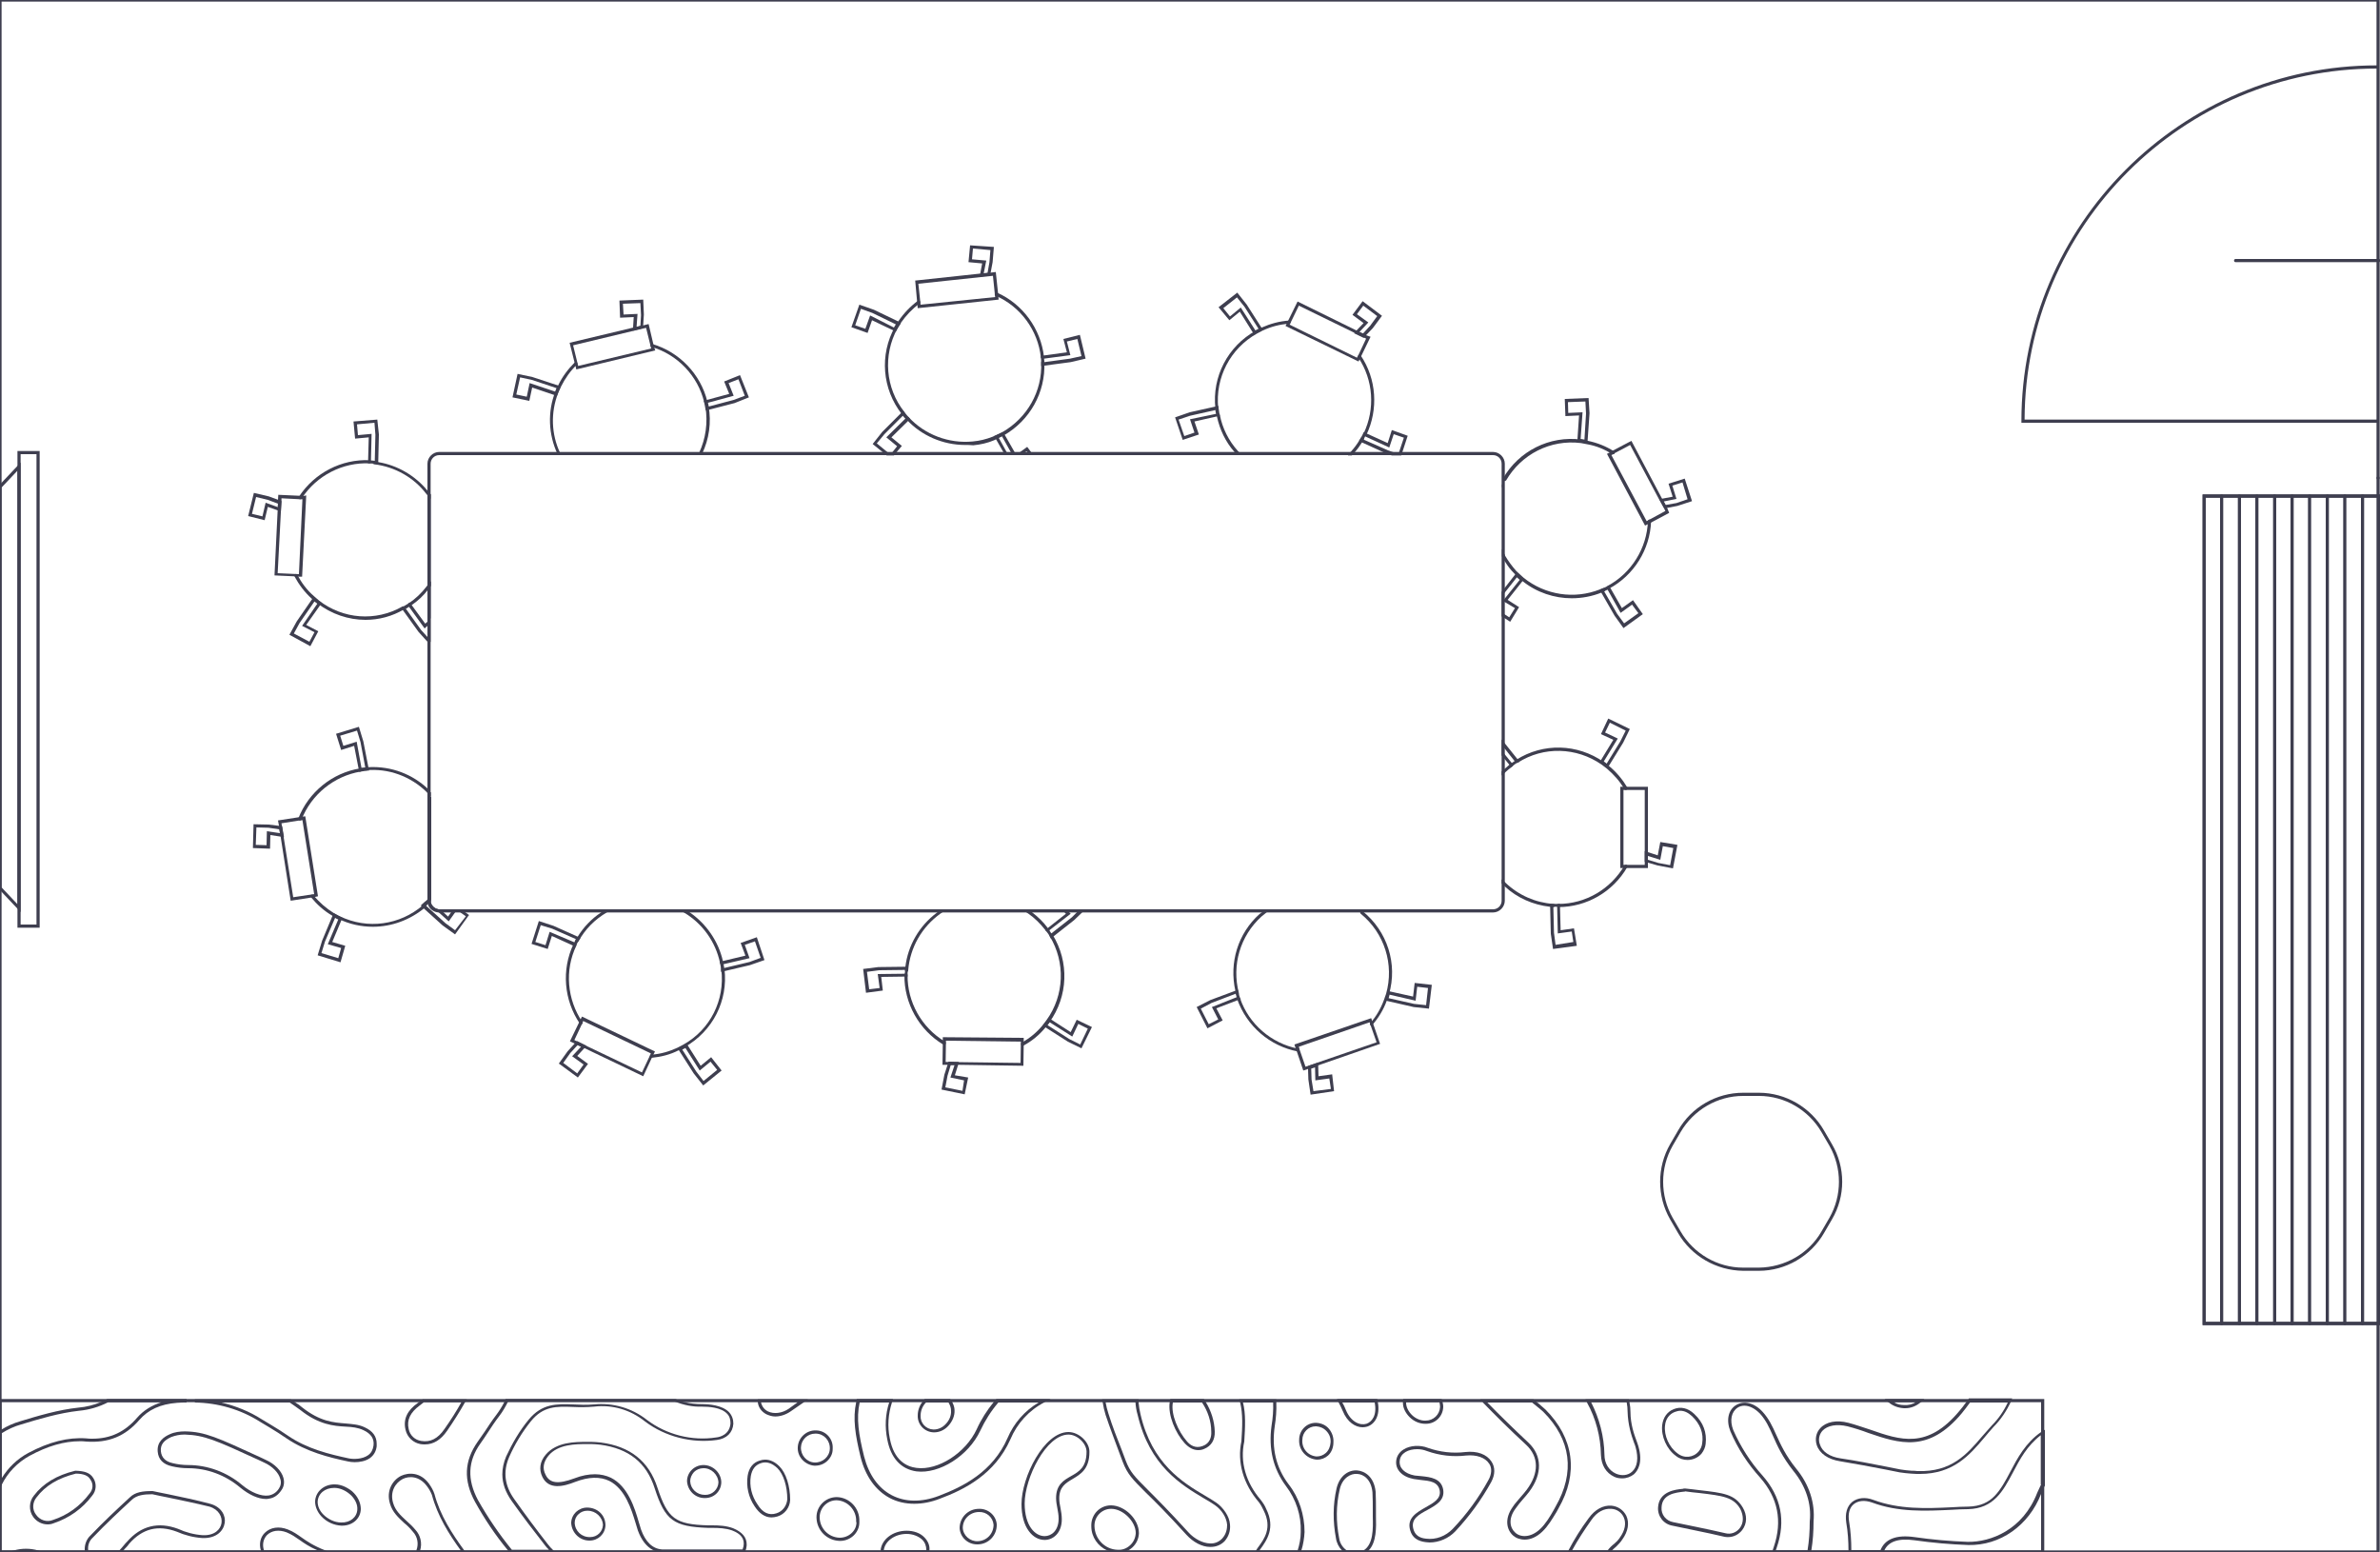 <svg xmlns="http://www.w3.org/2000/svg" xmlns:xlink="http://www.w3.org/1999/xlink" id="Laag_1" x="0px" y="0px" viewBox="0 0 750 489" style="enable-background:new 0 0 750 489;" xml:space="preserve">
<style type="text/css">
	.st0{fill:#3E3E4F;}
	.st1{fill:none;}
</style>
<path class="st0" d="M643.7,489.5H-0.5v-490h750.4v151.1c0,0.3-0.2,0.5-0.5,0.5s-0.5-0.2-0.5-0.5V0.5H0.5v488h643.2  c0.3,0,0.5,0.2,0.5,0.5S644,489.5,643.7,489.5z"></path>
<polyline class="st1" points="749.4,150.6 643.7,150.6 643.7,489 "></polyline>
<path class="st0" d="M-0.5,440.8v48.7h644.7v-48.7H-0.5z M0.5,488.5v-46.7h642.7v46.7H0.5z"></path>
<path class="st0" d="M5.5,142.1v150.2h7V142.1H5.5z M11.5,291.3h-5V143.1h5V291.3z"></path>
<path class="st0" d="M5.5,146.8l-5,5.3l-1,1.1v126.7l1,1.1l5,5.3l1,1.1V145.7L5.5,146.8z M5.5,284.9l-5-5.3v-126l5-5.3V284.9z"></path>
<path class="st0" d="M577.3,360.5l-2.5-4.3c-4.2-7.3-12.1-11.9-20.5-11.9h-5c-8.4,0-16.3,4.5-20.5,11.9l-2.5,4.3  c-4.2,7.3-4.2,16.4,0,23.7l2.5,4.3c4.2,7.3,12.1,11.8,20.5,11.9h5c8.4,0,16.3-4.6,20.5-11.9l2.5-4.3  C581.6,376.9,581.6,367.8,577.3,360.5z M576.5,383.7L574,388c-4,7-11.6,11.3-19.7,11.4h-5c-8.1,0-15.6-4.4-19.7-11.4l-2.5-4.3  c-4-7-4-15.7,0-22.7l2.5-4.3c4.1-7,11.6-11.4,19.7-11.4h5c8.1,0,15.6,4.4,19.7,11.4l2.5,4.3C580.5,368,580.5,376.7,576.5,383.7z"></path>
<path class="st0" d="M749.9,489.5H643.7c-0.3,0-0.5-0.2-0.5-0.5s0.2-0.5,0.5-0.5h105.2V150.6c0-0.3,0.2-0.5,0.5-0.5s0.5,0.2,0.5,0.5  V489.5z"></path>
<path class="st0" d="M749,133.2H637v-0.5c0-61.8,50.3-112.1,112-112.1c0.3,0,0.5,0.2,0.5,0.5s-0.2,0.5-0.5,0.5  c-61.1,0-110.8,49.6-111,110.6h111c0.3,0,0.5,0.2,0.5,0.5S749.3,133.2,749,133.2z"></path>
<path class="st0" d="M749.6,82.6h-45.1c-0.3,0-0.5-0.2-0.5-0.5s0.2-0.5,0.5-0.5h45.1c0.3,0,0.5,0.2,0.5,0.5S749.9,82.6,749.6,82.6z"></path>
<path class="st0" d="M134.8,195.8l-0.8,0.7l-4.3-5.9l-0.6-0.8l-0.4,0.3c0,0-0.1,0-0.1,0.1l0,0c-0.6,0.4-1.2,0.7-1.7,1l0,0  c-0.1,0-0.2,0.1-0.2,0.1v0.5l0.3,0.5l4.9,6.8l2.8,3.1l0.4,0.5l0.6-0.5V195L134.8,195.8z M135.2,201.2l-0.5-0.5l-2-2.2l-4.8-6.7  c0.3-0.2,0.7-0.4,1-0.6l4.9,6.8l0.9-0.8l0.5-0.5L135.2,201.2L135.2,201.2z"></path>
<path class="st0" d="M115.2,195.3c-5.4,0-10.8-1.8-15.3-5.3l-1.7-1.4c-2.2-2-4-4.4-5.4-7c-0.1-0.2,0-0.5,0.2-0.7  c0.2-0.1,0.5,0,0.7,0.2c1.3,2.5,3,4.8,5.2,6.7l1.6,1.4c7.6,5.9,17.9,6.7,26.3,1.9c0.2-0.1,0.5-0.1,0.7,0.2c0.1,0.2,0.1,0.5-0.2,0.7  C123.6,194.2,119.4,195.3,115.2,195.3z"></path>
<path class="st0" d="M94.6,157.3c-0.1,0-0.2,0-0.3-0.1c-0.2-0.2-0.3-0.5-0.1-0.7c4.9-7.5,13.4-11.9,22.3-11.5c0.3,0,0.5,0.2,0.5,0.5  s-0.2,0.5-0.5,0.5c-8.5-0.4-16.7,3.8-21.4,11C95,157.2,94.8,157.3,94.6,157.3z"></path>
<path class="st0" d="M135.8,155.8v1.4c-0.2,0-0.3-0.1-0.4-0.2c-0.2-0.3-0.4-0.6-0.6-0.8c-0.1-0.2-0.3-0.4-0.4-0.5  c-3.9-5.2-9.9-8.6-16.4-9.4c0,0,0,0-0.1,0c-0.2,0-0.4-0.3-0.4-0.5c0-0.3,0.3-0.5,0.6-0.4c0.4,0,0.7,0.1,1.1,0.2  c6.1,1,11.7,4.3,15.6,9.1c0.1,0.2,0.3,0.3,0.4,0.5C135.3,155.2,135.5,155.5,135.8,155.8z"></path>
<path class="st0" d="M135.8,183.2v1.4c-0.2,0.3-0.4,0.5-0.6,0.8c-0.1,0.2-0.3,0.3-0.4,0.5c-1.4,1.8-3.1,3.4-5,4.7  c-0.1,0.1-0.3,0.2-0.4,0.3c-0.1,0-0.2,0.1-0.3,0.1c-0.2,0-0.3-0.1-0.4-0.2c-0.1-0.2-0.1-0.4,0-0.6l0,0c0,0,0,0,0.1-0.1  c2.2-1.5,4.1-3.3,5.6-5.3c0.1-0.2,0.3-0.3,0.4-0.5c0.2-0.3,0.4-0.5,0.6-0.8C135.4,183.3,135.6,183.2,135.8,183.2z"></path>
<path class="st0" d="M95.5,156.3L95.5,156.3l-1.2-0.1l0,0l-6.6-0.3l-0.1,1.6v1l-0.1,1.2v1l-1,20.6l6.6,0.3l1.2,0.1h0.9l1.3-25.6  L95.5,156.3z M94.2,180.9l-6.7-0.3l1.1-21l0.1-1.7V157l5.8,0.3h0.1h0.7L94.2,180.9z"></path>
<path class="st0" d="M118.9,132.2l-7.5,0.6l0.5,5.4l4.3-0.4L116,145v1h0.5l0,0c0.5,0,0.9,0.1,1.4,0.1c0.2,0,0.5,0.1,0.7,0.1l0.6,0.1  v-1l0.2-8.4L118.9,132.2z M112.8,137.1l-0.3-3.4l5.5-0.5l0.3,3.8l-0.2,8.2c-0.4-0.1-0.8-0.1-1.2-0.1l0.2-8.4L112.8,137.1z"></path>
<path class="st0" d="M101,189.7c-0.6-0.4-1.2-0.9-1.7-1.3l-0.4-0.4l-0.5,0.7l-4.9,7.1l-2.3,4.2l6.6,3.6l2.5-4.7l-3.8-2l4.3-6.1l0,0  l0.5-0.7L101,189.7z M95.2,197.2l3.9,2l-1.6,3l-4.9-2.6l1.8-3.3l4.7-6.8c0.3,0.2,0.6,0.5,0.9,0.7L95.2,197.2z"></path>
<path class="st0" d="M88.7,157.9l-1-0.4l-3-1.1l-4.7-1.1l-1.8,7.3l5.2,1.3l1-4.2l3.1,1.1l1,0.4l0.1-1.7L88.7,157.9L88.7,157.9z   M87.6,159.8L87.6,159.8l-3.9-1.4l-1,4.3l-3.3-0.8l1.3-5.3l3.7,0.9l3.2,1.2L87.6,159.8z"></path>
<path class="st0" d="M146.7,287.5l-1.4-1h-2.5l-0.7,1l-0.9,1.3l-1.4-1.3l-1.1-1h-0.2c-0.2,0-0.4,0-0.6-0.1c-0.9-0.2-1.7-0.9-2-1.8  c-0.1-0.2-0.1-0.5-0.1-0.7l0,0l-0.1-0.1l-0.7-0.6l-0.3,0.2c0,0,0,0-0.1,0.1l0,0c-0.1,0.1-0.2,0.2-0.3,0.3l-0.4,0.3  c-0.3,0.3-0.6,0.5-0.9,0.8l-0.2,0.2c-0.1,0.1-0.1,0.1-0.2,0.2l0.7,0.7l6.2,5.6l3.9,2.8l4.4-6.1L146.7,287.5z M143.4,293.1l-3-2.2  l-6.1-5.5c0.2-0.2,0.3-0.3,0.5-0.5l0.1-0.1l0.2-0.2l3.2,2.9l3.1,2.8l2-2.8l0.6-0.8l1.1,0.8l1.7,1.2L143.4,293.1z"></path>
<path class="st0" d="M117.5,292c-3.7,0-7.4-0.8-10.9-2.5l-1.9-1c-2.6-1.5-4.8-3.5-6.7-5.8c-0.2-0.2-0.1-0.5,0.1-0.7s0.5-0.1,0.7,0.1  c1.8,2.2,4,4.1,6.4,5.6l1.9,1c8.7,4.2,18.9,2.8,26.2-3.5c0.2-0.2,0.5-0.2,0.7,0s0.2,0.5,0,0.7C129.2,289.9,123.4,292,117.5,292z"></path>
<path class="st0" d="M94.5,258.5c-0.1,0-0.1,0-0.2,0c-0.3-0.1-0.4-0.4-0.3-0.6c3.2-8.3,10.7-14.4,19.5-15.8c0.3,0,0.5,0.1,0.6,0.4  s-0.1,0.5-0.4,0.6c-8.4,1.4-15.6,7.2-18.7,15.2C94.9,258.4,94.7,258.5,94.5,258.5z"></path>
<path class="st0" d="M135.8,249.7v1.2c-0.1,0-0.3-0.1-0.4-0.2c-0.2-0.2-0.4-0.5-0.6-0.7c-0.1-0.1-0.2-0.2-0.3-0.4  c-5.1-5-12.1-7.6-19.2-6.9h-0.1c-0.2,0-0.4-0.2-0.4-0.4c0-0.3,0.2-0.5,0.5-0.5c0.4,0,0.7-0.1,1.1-0.1c6.9-0.3,13.6,2.2,18.6,7  c0.1,0.1,0.2,0.2,0.3,0.3C135.3,249.3,135.5,249.5,135.8,249.7z"></path>
<path class="st0" d="M135.8,283.9L135.8,283.9c-0.2,0.2-0.2,0.3-0.4,0.4c-0.1,0.1-0.2,0.2-0.4,0.2c-0.1,0-0.2,0-0.3-0.1l0,0  c-0.2-0.2-0.2-0.5,0-0.7l0,0c0,0,0,0,0.1-0.1c0.2-0.2,0.4-0.4,0.5-0.6c0.1-0.1,0.2-0.2,0.4-0.2L135.8,283.9L135.8,283.9z"></path>
<path class="st0" d="M96.2,257.2l-0.9,0.1l-1.2,0.2l0,0l-6.5,1l0.3,1.6l0.5,3.3l3.2,20.4l6.5-1l1.2-0.2l0.9-0.2L96.2,257.2z   M88.7,259.4l5.7-0.9h0.2l0.7-0.1l3.7,23.3l-6.6,1L88.7,259.4z"></path>
<path class="st0" d="M116.1,241.8l-1.6-8.2l-1.4-4.6l-7.2,2.2l1.6,5.1l4.1-1.3l1.4,7.2l0.2,1l0.5-0.1c0.5-0.1,1-0.1,1.4-0.2  c0.2,0,0.5,0,0.7-0.1h0.5L116.1,241.8z M112.4,233.7l-4.2,1.3l-1-3.2l5.3-1.6l1.1,3.6l1.5,8c-0.4,0-0.8,0.1-1.2,0.1L112.4,233.7z"></path>
<path class="st0" d="M104.7,296.8l2.9-6.9l0.3-0.7l-0.4-0.2c-0.7-0.3-1.3-0.6-1.9-1l-0.5-0.3l-0.3,0.8l-3.3,7.9l-1.4,4.6l7.2,2.2  l1.5-5.2L104.7,296.8z M106.6,301.9l-5.3-1.6l1.1-3.6l3.2-7.5c0.3,0.2,0.7,0.4,1,0.5l-3.3,7.8l4.2,1.2L106.6,301.9z"></path>
<path class="st0" d="M88.9,260.3l-1-0.1l-3.2-0.4l-4.8-0.1l-0.2,7.5l5.4,0.2l0.1-4.3l3.3,0.5l1,0.2L88.9,260.3z M84.1,261.9  l-0.1,4.4l-3.4-0.1l0.2-5.5l3.8,0.1l3.4,0.5l0.2,1.2L84.1,261.9z"></path>
<path class="st0" d="M176.2,143.4c-0.2,0-0.4-0.1-0.5-0.3c-2.9-6.2-3.2-13.4-0.7-19.7l0.9-2c1.3-2.7,3.1-5.1,5.2-7.2  c0.2-0.2,0.5-0.2,0.7,0s0.2,0.5,0,0.7c-2.1,2-3.7,4.3-5,6.9l-0.9,2c-2.4,6.1-2.2,13,0.6,18.9c0.1,0.2,0,0.5-0.2,0.7  C176.4,143.4,176.3,143.4,176.2,143.4z"></path>
<path class="st0" d="M222.4,127.1c-0.2,0-0.4-0.2-0.5-0.4c-2-8.3-8.4-15-16.6-17.4c-0.3-0.1-0.4-0.4-0.3-0.6  c0.1-0.3,0.4-0.4,0.6-0.3c8.5,2.5,15.2,9.5,17.3,18.1c0.1,0.3-0.1,0.5-0.4,0.6C222.5,127.1,222.5,127.1,222.4,127.1z"></path>
<path class="st0" d="M220.7,143.4c-0.1,0-0.1,0-0.2,0c-0.2-0.1-0.4-0.4-0.2-0.7c2.1-4.5,2.8-9.5,2-14.5c0-0.3,0.1-0.5,0.4-0.6  c0.3,0,0.5,0.1,0.6,0.4c0.9,5.1,0.2,10.3-2.1,15.1C221.1,143.3,220.9,143.4,220.7,143.4z"></path>
<path class="st0" d="M206.2,109.6L206.2,109.6l-0.3-1.1l-1.5-6.4l-1.6,0.4l-1,0.2l0,0l-2.2,0.5l-20.1,4.8l1.6,6.4l0.3,1.1l0.2,0.9  l24.9-6L206.2,109.6z M182.2,115.3l-1.6-6.5l22.1-5.3l0.9-0.2l1.6,6.5L182.2,115.3z"></path>
<path class="st0" d="M233.2,118.2l-5,2l1.6,3.9l-7,1.9l-1,0.3l0.1,0.5l0,0l0,0c0.1,0.5,0.2,1,0.3,1.4v0.1c0,0.2,0.1,0.3,0.1,0.5  l0.1,0.4v0.1l1-0.2l8.1-2.1l4.5-1.8L233.2,118.2z M231.2,126l-7.9,2.1c0,0,0,0,0-0.1c0-0.3-0.1-0.7-0.2-1.1l8.1-2.2l-1.6-4l3.1-1.2  l2,5.2L231.2,126z"></path>
<path class="st0" d="M176,121.5l-8.2-2.7l-4.7-1l-1.6,7.4l5.3,1.1l0.9-4.2l7.1,2.4l0.7,0.2l0.2-0.5c0.2-0.7,0.5-1.4,0.8-2l0.2-0.5  L176,121.5z M166.9,120.7L166,125l-3.3-0.7l1.2-5.4l3.7,0.8l7.8,2.6c-0.2,0.3-0.3,0.7-0.4,1.1L166.9,120.7z"></path>
<path class="st0" d="M202.7,94.4l-7.5,0.3l0.2,5.4l4.3-0.2l-0.2,3.3l-0.1,1l3.2-0.8l0.1-1.1l0.2-3.2L202.7,94.4z M201.8,102.7  l-1.2,0.3l0.3-4.1l-4.4,0.2l-0.2-3.4l5.5-0.2l0.2,3.8L201.8,102.7L201.8,102.7z"></path>
<path class="st0" d="M286.4,131.5c-0.4-0.4-0.8-0.9-1.2-1.4l-0.5-0.5c0,0,0,0-0.1-0.1l-0.7,0.7l-5.9,5.9l-3,3.8l3.2,2.6l1.2,1h2.3  l0.8-1l1.7-2l-3.3-2.7l5.2-5.1l0.3-0.3l-0.3-0.4l0.4,0.3l0.3-0.3L286.4,131.5z M279.3,137.8l3.4,2.8l-1.5,1.9l-0.6,0.7l-0.9-0.7  l-3.4-2.8l2.4-2.9l5.8-5.8c0.2,0.3,0.5,0.6,0.8,0.9L279.3,137.8z"></path>
<path class="st0" d="M284.6,130.7c-0.1,0-0.3-0.1-0.4-0.2c-6.2-7.9-7.1-18.7-2.2-27.5l1.1-1.8c1.7-2.5,3.7-4.6,6.1-6.4  c0.2-0.2,0.5-0.1,0.7,0.1s0.1,0.5-0.1,0.7c-2.3,1.7-4.3,3.8-5.9,6.1l-1.1,1.8c-4.6,8.4-3.8,18.8,2.2,26.3c0.2,0.2,0.1,0.5-0.1,0.7  C284.8,130.7,284.7,130.7,284.6,130.7z"></path>
<path class="st0" d="M328.5,113c-0.3,0-0.5-0.2-0.5-0.4c-0.9-8.5-6.4-16-14.2-19.4c-0.3-0.1-0.4-0.4-0.3-0.7  c0.1-0.3,0.4-0.4,0.7-0.3c8.1,3.6,13.8,11.4,14.8,20.3C329,112.7,328.8,113,328.5,113L328.5,113z"></path>
<path class="st0" d="M304.1,140.2c-6.9,0-13.7-2.9-18.4-8c-0.2-0.2-0.2-0.5,0-0.7s0.5-0.2,0.7,0c5.1,5.5,12.6,8.3,20.1,7.6  c2.2-0.2,4.3-0.7,6.3-1.5l3-1.4c7.9-4.5,12.7-12.9,12.3-22c0-0.3,0.2-0.5,0.5-0.5s0.5,0.2,0.5,0.5c0.4,9.5-4.6,18.3-12.8,23l-3,1.5  c-2.1,0.9-4.4,1.4-6.6,1.6C305.7,140.2,304.9,140.2,304.1,140.2z"></path>
<path class="st0" d="M314.6,93.5l-0.1-1.2l-0.7-6.6l-1.6,0.2l-3.3,0.3l-20.5,2.2L289,95l0.1,1.2l0.1,0.9l25.5-2.7L314.6,93.5z   M290.1,96l-0.7-6.6l23.5-2.5l0.6,5.8v0.2l0,0l0,0l0.1,0.7L290.1,96z"></path>
<path class="st0" d="M320.2,143.3l-0.5-0.9l-3.2-5.6l-0.4-0.7l-0.4,0.2c-0.6,0.3-1.3,0.6-1.9,0.9l-0.5,0.2l0.4,0.7l2.4,4.2l0.6,1  L320.2,143.3L320.2,143.3z M317.5,142.9l-0.3-0.5l-2.5-4.5c0.3-0.1,0.7-0.3,1-0.5l2.8,5l0.3,0.5H317.5z"></path>
<path class="st0" d="M324.9,142.4l-1.2-1.6l-2.2,1.6l-1.2,0.9l-0.1,0.1h5.5L324.9,142.4z M322.5,142.9l0.7-0.5l0.3-0.2l0.2,0.2  l0.4,0.5H322.5z"></path>
<path class="st0" d="M340.3,105.5l-5.2,1.3l1.1,4.2l-7.2,1l-1,0.1v0.5c0.1,0.5,0.1,1,0.1,1.5c0,0.1,0,0.2,0,0.3c0,0.1,0,0.2,0,0.3  v0.6l1-0.1l8.3-1.1l4.7-1.1L340.3,105.5z M337.2,113l-8.1,1.1c0-0.4,0-0.7-0.1-1.1l8.3-1.1l-1.1-4.3l3.3-0.8l1.3,5.4L337.2,113z"></path>
<path class="st0" d="M283.1,101.3L283.1,101.3l-7.7-3.7l-4.6-1.6l-2.5,7.1l5.1,1.8l1.4-4l6.7,3.2l0.8,0.4l0.2-0.4  c0.4-0.7,0.7-1.3,1.1-1.8l0.3-0.5L283.1,101.3z M274.2,99.4l-1.5,4.2l-3.2-1.1l1.8-5.2l3.6,1.3l7.4,3.6c-0.2,0.3-0.4,0.7-0.6,1  L274.2,99.4z"></path>
<path class="st0" d="M305.7,77.3l-0.5,5.3l4.3,0.4l-0.6,3.2l-0.2,1l3.3-0.4l0.2-1l0.6-3.2l0.4-4.8L305.7,77.3z M306.3,81.7l0.3-3.4  l5.5,0.5l-0.3,3.8l-0.6,3.4l-1.2,0.1l0.8-4L306.3,81.7z"></path>
<path class="st0" d="M474,151.6c-0.1,0-0.2,0-0.2-0.1c-0.2-0.1-0.3-0.4-0.2-0.7c5-8.7,14.7-13.6,24.7-12.3l2.1,0.4  c2.9,0.6,5.7,1.7,8.2,3.3c0.2,0.1,0.3,0.5,0.2,0.7c-0.1,0.2-0.5,0.3-0.7,0.2c-2.4-1.5-5-2.6-7.8-3.1l-2.1-0.4  c-9.6-1.2-18.8,3.5-23.6,11.8C474.3,151.5,474.2,151.6,474,151.6z"></path>
<path class="st0" d="M506.8,185.6c-0.2,0-0.4-0.1-0.4-0.3c-0.1-0.2,0-0.5,0.2-0.7c7.5-4,12.4-11.9,12.7-20.4c0-0.3,0.3-0.5,0.5-0.5  c0.3,0,0.5,0.2,0.5,0.5c-0.3,8.9-5.4,17.1-13.3,21.3C507,185.6,506.9,185.6,506.8,185.6z"></path>
<path class="st0" d="M473.5,153.2c-0.1,0.2-0.2,0.4-0.2,0.6v-1.2l0,0C473.5,152.7,473.6,153,473.5,153.2z"></path>
<path class="st0" d="M505.7,186.2L505.7,186.2l-0.1,0.1l0,0c-0.3,0.1-0.6,0.3-0.9,0.4c-3,1.2-6.2,1.8-9.4,1.8  c-5.5,0-11-1.8-15.5-5.4c-0.1-0.1-0.2-0.1-0.2-0.2l-2.1-1.9l-0.4-0.4c-1.1-1.1-2-2.3-2.8-3.6c-0.4-0.5-0.7-1.1-1-1.7V173  c0.2,0.5,0.5,1.1,0.8,1.6c0.1,0.2,0.2,0.3,0.2,0.5c1,1.7,2.2,3.3,3.5,4.8l2.4,2.2c6.8,5.4,15.9,6.8,24,3.6l0.5-0.2  c0.2-0.1,0.4-0.2,0.6-0.2c0.2-0.1,0.5,0,0.7,0.2C506,185.8,505.9,186.1,505.7,186.2z"></path>
<path class="st0" d="M525.4,160.1l-0.5-0.9l-0.6-1.1l-0.5-0.9l-9.7-18.3l-5.9,3.1l-1,0.6l-0.8,0.4l12,22.6l0.8-0.4l1-0.5l5.8-3.1  L525.4,160.1z M518.9,164.2l-11.1-20.8l0.5-0.3l0.3-0.2l5.1-2.7l9.1,17.1l1.6,2.9l0.4,0.8L518.9,164.2z"></path>
<path class="st0" d="M480.3,182.5l-0.4-0.3c-0.6-0.5-1.1-0.9-1.6-1.4l-0.4-0.4l-0.5,0.7l-3.2,4.1l-1,1.3v7.7l1,0.6l1.7,1.1l2.8-4.6  l-3.6-2.3l4.6-5.8L480.3,182.5z M477.4,191.6l-1.8,2.9l-1.4-0.9l-0.5-0.3v-3.9l0.5,0.3L477.4,191.6z M474.2,188.6l-0.5,0.6v-1.9  l0.5-0.6l3.8-4.8c0.3,0.3,0.6,0.5,0.9,0.8L474.2,188.6z"></path>
<path class="st0" d="M514.6,189.1l-3.5,2.5l-3.6-6.3l-0.5-0.8l-0.4,0.2h-0.1l0,0l0,0c-0.5,0.3-1.1,0.5-1.9,0.9l-0.5,0.2l0.5,0.9  l4.2,7.3l2.8,3.9l6.1-4.4L514.6,189.1z M509.6,193.4l-4.1-7.1l0,0c0.1,0,0.1,0,0.2-0.1l0,0c0.3-0.1,0.6-0.3,0.9-0.4l4.1,7.3l3.6-2.6  l2,2.7l-4.5,3.2L509.6,193.4z"></path>
<path class="st0" d="M500.6,125.4l-7.5,0.3l0.2,5.4l4.3-0.2l-0.5,7.5v0.8h0.5c0.7,0.1,1.4,0.2,2.1,0.3l0.5,0.1l0.1-0.8l0.6-8.6  L500.6,125.4z M494.2,130.1l-0.1-3.4l5.5-0.2l0.2,3.8l-0.5,8.2c-0.4-0.1-0.8-0.1-1.2-0.2l0.6-8.4L494.2,130.1z"></path>
<path class="st0" d="M530.9,150.8l-5.1,1.6l1.3,4.1l-3.2,0.6l-1,0.2l1.6,2.9l1-0.2l3.1-0.6l4.6-1.5L530.9,150.8z M528.3,158.5  l-3.4,0.6l-0.6-1.1l4-0.8L527,153l3.2-1l1.6,5.3L528.3,158.5z"></path>
<path class="st0" d="M384.4,131.1l-0.1-0.4c0,0,0,0,0-0.1l0,0c-0.1-0.6-0.2-1.3-0.3-2.1v-0.3l0,0c0,0,0,0,0-0.1v-0.2l-1,0.2  l-8.1,1.8l-4.6,1.6l2.4,7.1l5.1-1.7l-1.4-4.1l7.1-1.6L384.4,131.1z M375,132.1l1.4,4.2l-3.2,1.1l-1.8-5.2l3.6-1.2l8-1.8  c0,0.4,0.1,0.8,0.2,1.2L375,132.1z"></path>
<path class="st0" d="M383.5,129.1c-0.3,0-0.5-0.2-0.5-0.4c-1.1-10,3.9-19.6,12.7-24.5l1.9-1c2.7-1.2,5.6-2,8.6-2.2  c0.3,0,0.5,0.2,0.5,0.5s-0.2,0.5-0.5,0.5c-2.9,0.2-5.6,0.9-8.2,2.1l-1.9,1c-8.4,4.7-13.2,13.9-12.2,23.5  C384,128.9,383.8,129.1,383.5,129.1L383.5,129.1z"></path>
<path class="st0" d="M430.1,137.3c-0.1,0-0.1,0-0.2,0c-0.2-0.1-0.4-0.4-0.2-0.7c3.7-7.7,3.1-16.9-1.7-24c-0.2-0.2-0.1-0.5,0.1-0.7  s0.5-0.1,0.7,0.1c5,7.4,5.6,17,1.8,25C430.4,137.2,430.3,137.3,430.1,137.3z"></path>
<path class="st0" d="M391.1,143.4h-1.2c-0.2-0.2-0.4-0.4-0.6-0.7c-0.1-0.1-0.2-0.2-0.3-0.3c-2.8-3.2-4.6-7-5.5-11.1  c0-0.2-0.1-0.3-0.1-0.5c0-0.3,0.1-0.5,0.4-0.6c0.3,0,0.5,0.1,0.6,0.4l0,0c0,0,0,0,0,0.1c0.8,4.2,2.8,8.2,5.7,11.4  c0.1,0.1,0.2,0.2,0.3,0.3c0.2,0.2,0.4,0.4,0.6,0.6C391,143.2,391.1,143.3,391.1,143.4z"></path>
<path class="st0" d="M429.8,138.3c0,0,0,0.1-0.1,0.2v0.1l-0.1,0.1c-0.1,0.1-0.2,0.3-0.2,0.4c-0.1,0.1-0.1,0.2-0.2,0.3  c-0.7,1.1-1.4,2.1-2.3,3.1c-0.1,0.1-0.2,0.2-0.3,0.3c-0.2,0.2-0.4,0.4-0.6,0.7h-1.2c0-0.1,0-0.3,0.1-0.4c0.2-0.2,0.4-0.4,0.6-0.6  c0.1-0.1,0.2-0.2,0.3-0.3c1-1.1,1.8-2.2,2.6-3.5l0.1-0.1c0.1-0.1,0.2-0.2,0.2-0.4l0.1-0.2c0.2-0.2,0.5-0.3,0.7-0.2  C429.8,137.9,429.9,138.1,429.8,138.3z"></path>
<path class="st0" d="M430.4,105.6l-0.9-0.5l-1.1-0.5l-1-0.5L408.9,95l-2.9,5.9l-0.5,1l-0.4,0.8l23,11.2l0.4-0.8l0.5-1l0,0l2.9-6  L430.4,105.6z M428,112l-0.1,0.2l0,0l0,0l-0.3,0.5l-21.2-10.4l2.9-6l17.4,8.5l2.9,1.4l0.1,0.1l0.8,0.4L428,112z"></path>
<path class="st0" d="M438.6,135.5l-1.3,4.1l-6.6-3l-0.9-0.4l0,0h-0.1l-0.2,0.5c-0.3,0.6-0.6,1.2-1,1.8l-0.1,0.1l-0.1,0.2l0.3,0.3  l0.6,0.3l6.8,3.1l0.8,0.4l1.8,0.6h3l0.3-1l1.7-5.2L438.6,135.5z M440.9,142.4l-0.2,0.6l-1.9-0.6l-1.4-0.5l-7.7-3.4l0,0  c0-0.1,0.1-0.1,0.1-0.2c0.1-0.3,0.3-0.5,0.4-0.8l7.6,3.5l1.4-4.2l3.2,1.1L440.9,142.4z"></path>
<path class="st0" d="M397.5,103.2l-4.6-7.2l-3-3.8l-5.9,4.6l3.4,4.1l3.3-2.7l4,6.4l0.4,0.6l0.4-0.2c0.6-0.4,1.2-0.7,1.9-1l0.5-0.2  L397.5,103.2z M391,96.9l-3.4,2.8l-2.1-2.6l4.3-3.4l2.4,3l4.4,6.9c-0.3,0.2-0.7,0.3-1,0.5L391,96.9z"></path>
<path class="st0" d="M429.4,94.9l-3.2,4.3l3.5,2.6l-2.3,2.4l-0.7,0.8l2.9,1.4l0.1,0.1l0.7-0.8l2.2-2.3l2.9-3.9L429.4,94.9z   M431.8,102.6l-2.3,2.5l-1.1-0.5l2.8-3l-3.6-2.6l2-2.7l4.4,3.3L431.8,102.6z"></path>
<path class="st0" d="M432.2,323.2c-0.1,0-0.2,0-0.3-0.1c-0.2-0.2-0.2-0.5-0.1-0.7c1.9-2.2,3.3-4.6,4.3-7.3l0.7-2  c2.6-9.2-0.5-19.1-8-25.2c-0.2-0.2-0.2-0.5-0.1-0.7s0.5-0.2,0.7-0.1c7.8,6.3,11.1,16.6,8.3,26.2l-0.7,2c-1,2.8-2.6,5.4-4.5,7.6  C432.5,323.2,432.4,323.2,432.2,323.2z"></path>
<path class="st0" d="M409,331.3C409,331.3,408.9,331.2,409,331.3c-8.9-1.7-16.1-8-19.1-16.4c-0.1-0.3,0-0.5,0.3-0.6s0.5,0,0.6,0.3  c2.8,8.1,9.8,14.1,18.2,15.8c0.3,0.1,0.4,0.3,0.4,0.6C409.4,331.1,409.2,331.3,409,331.3z"></path>
<path class="st0" d="M400.4,286.5c-0.1,0.1-0.2,0.2-0.4,0.2l-0.9,0.8l-1.6,1.3c-6.7,6.1-9.4,15.3-7.1,24.1v0.1  c0.1,0.3-0.1,0.5-0.3,0.6H390c-0.2,0-0.4-0.2-0.5-0.4c-0.1-0.3-0.2-0.7-0.2-1c-2-8.9,0.8-18.1,7.6-24.2l0.7-0.5l1.3-1H400.4z"></path>
<path class="st0" d="M427.8,286.5L427.8,286.5c-0.2,0.3-0.5,0.3-0.7,0.2c-0.1-0.1-0.2-0.1-0.3-0.2H427.8z"></path>
<path class="st0" d="M432.8,322.8l-0.4-1.1l0,0l-0.3-0.9l-24.2,8.3l0.3,0.9l0.4,1.1l2.1,6.2l1.5-0.5l3.1-1.1l19.6-6.8L432.8,322.8z   M411.4,336.1l-1.9-5.5v-0.1l0,0l-0.2-0.7l22.3-7.7l0.2,0.6l0,0l0.1,0.3l0,0l1.9,5.4L411.4,336.1z"></path>
<path class="st0" d="M391,315l-0.2-0.5c-0.2-0.5-0.3-1-0.5-1.5v-0.1c0-0.2-0.1-0.3-0.1-0.5l-0.1-0.5l-0.9,0.3l-7.8,2.9l-4.3,2.2  l3.4,6.7l4.8-2.5l-2-3.8l6.8-2.6L391,315z M381.9,317.3l2,3.9l-3,1.5l-2.5-4.9l3.4-1.8l7.6-2.9c0.1,0.3,0.2,0.7,0.3,1.1L381.9,317.3  z"></path>
<path class="st0" d="M445.8,309.7l-0.5,4.3l-7.2-1.6l-0.8-0.2l-0.1,0.5c-0.2,0.7-0.4,1.4-0.6,2l-0.2,0.5l0.8,0.2l8.3,1.9l4.8,0.5  l0.9-7.5L445.8,309.7z M449.4,316.7l-3.8-0.4l-8-1.8c0.1-0.4,0.2-0.7,0.3-1.1l8.2,1.9l0.5-4.4l3.4,0.4L449.4,316.7z"></path>
<path class="st0" d="M419.8,338.5l-4.3,0.6l-0.1-3.3v-1l-3.2,1.1v1l0.1,3.2l0.7,4.8l7.4-1.1L419.8,338.5z M413.9,343.8l-0.6-3.7  l-0.1-3.4l1.2-0.4l0.1,4.1l4.4-0.6l0.5,3.3L413.9,343.8z"></path>
<path class="st0" d="M334.5,286.5l1,1l0.4,0.4l-5.7,4.5l-0.8,0.6l0,0l0.3,0.4c0.5,0.6,0.9,1.2,1.2,1.8l0.3,0.6l0,0l0.4-0.4l0.3-0.3  l6.6-5.2l2.4-2.3l1-1h-7.4V286.5z M337.8,289l-6.5,5.1c-0.2-0.3-0.4-0.6-0.6-1l6.7-5.2l-0.5-0.5l-0.5-0.5h3.5l-0.5,0.5L337.8,289z"></path>
<path class="st0" d="M322.2,329.5c-0.2,0-0.3-0.1-0.4-0.3c-0.1-0.2-0.1-0.5,0.2-0.7c2.5-1.4,4.7-3.2,6.5-5.4l1.3-1.7  c5.6-7.8,6-18.2,1-26.4c-0.1-0.2-0.1-0.5,0.2-0.7c0.2-0.1,0.5-0.1,0.7,0.2c5.3,8.6,4.9,19.4-1,27.6l-1.3,1.7  c-1.9,2.3-4.2,4.2-6.8,5.6C322.4,329.5,322.3,329.5,322.2,329.5z"></path>
<path class="st0" d="M297.5,329.2c-0.1,0-0.2,0-0.3-0.1c-7.6-4.6-12.3-13-12.2-21.9c0-0.3,0.2-0.5,0.5-0.5l0,0  c0.3,0,0.5,0.2,0.5,0.5c-0.1,8.5,4.4,16.6,11.8,21c0.2,0.1,0.3,0.4,0.2,0.7C297.9,329.1,297.7,329.2,297.5,329.2z"></path>
<path class="st0" d="M298,286.5c0,0.2-0.1,0.3-0.2,0.4c-0.3,0.2-0.6,0.4-0.9,0.6c-0.2,0.1-0.4,0.3-0.6,0.4  c-5.8,4.2-9.5,10.6-10.1,17.8v0.1c0,0.2-0.2,0.4-0.5,0.4l0,0c-0.3,0-0.5-0.3-0.5-0.5c0-0.3,0.1-0.7,0.1-1c0.8-6.8,4.4-13,9.9-17.1  c0.2-0.2,0.4-0.3,0.5-0.4c0.3-0.2,0.6-0.4,0.9-0.6L298,286.5L298,286.5z"></path>
<path class="st0" d="M330.3,293.4c-0.1,0.1-0.2,0.1-0.3,0.1c-0.2,0-0.3-0.1-0.4-0.2s-0.2-0.2-0.3-0.4c-1.5-1.9-3.2-3.6-5.2-5  c-0.2-0.1-0.4-0.3-0.6-0.4c-0.3-0.2-0.6-0.4-0.9-0.6c-0.2-0.1-0.2-0.3-0.2-0.4h1.5c0.3,0.2,0.6,0.4,0.9,0.6c0.2,0.1,0.4,0.3,0.5,0.4  c1.8,1.4,3.5,3,4.8,4.8c0.1,0.1,0.2,0.3,0.3,0.4C330.6,292.9,330.5,293.2,330.3,293.4z"></path>
<path class="st0" d="M297.1,326.8v0.9v1.2l-0.1,6.6h1.6h3.3l20.6,0.3l0.1-6.6V328v-1L297.1,326.8z M321.6,334.9l-23.6-0.3l0.1-6.7  l23.6,0.3L321.6,334.9z"></path>
<path class="st0" d="M285.2,304.6l-8.4,0.1l-4.8,0.6l0.9,7.5l5.3-0.7l-0.5-4.3l7.3-0.1h1v-0.5c0-0.5,0-0.9,0.1-1.5  c0-0.2,0-0.4,0.1-0.6v-0.5H285.2z M276.6,306.9l0.6,4.4l-3.3,0.4l-0.7-5.5l3.8-0.5l8.2-0.1c0,0.4,0,0.8-0.1,1.2L276.6,306.9z"></path>
<path class="st0" d="M339.3,321.3l-1.9,3.9l-6.2-4l-0.7-0.5l-0.3,0.4c-0.4,0.6-0.8,1.1-1.3,1.7l-0.3,0.4l0.7,0.4l7.2,4.6l4.3,2.1  l3.3-6.7L339.3,321.3z M340.4,329.1l-3.4-1.7l-6.9-4.4c0.2-0.3,0.5-0.6,0.7-0.9l7.1,4.5l1.9-4l3,1.5L340.4,329.1z"></path>
<path class="st0" d="M300.9,338.8l1-3.2l0.3-1l-3.3-0.1l-0.3,1l-1,3.1l-0.9,4.7l7.3,1.5l1.1-5.3L300.9,338.8z M303.3,343.7l-5.4-1.1  l0.7-3.7l1-3.3h1.2l-1.3,3.9l4.3,0.9L303.3,343.7z"></path>
<path class="st0" d="M238.5,295.3l-5.1,1.8l1.5,4l-7.1,1.7l-1,0.2l0.1,0.4v0.1l0,0c0.2,0.7,0.3,1.5,0.3,2.1c0,0.1,0,0.1,0,0.2v0.4  l1-0.2l8.1-1.9l4.6-1.6L238.5,295.3z M236.2,303.1l-8,1.9c0-0.4-0.1-0.8-0.2-1.2l8.2-1.9l-1.5-4.2l3.2-1.1l1.8,5.2L236.2,303.1z"></path>
<path class="st0" d="M205.3,333.3c-0.3,0-0.5-0.2-0.5-0.5s0.2-0.5,0.5-0.5c2.9-0.2,5.6-1,8.2-2.2l1.9-1c8.4-4.7,13.1-14,11.9-23.6  c0-0.3,0.2-0.5,0.4-0.6c0.3,0,0.5,0.2,0.6,0.4c1.2,10-3.7,19.6-12.5,24.6l-1.9,1C211.2,332.3,208.3,333,205.3,333.3L205.3,333.3z"></path>
<path class="st0" d="M183.1,322.7c-0.2,0-0.3-0.1-0.4-0.2c-5-7.4-5.8-16.9-2-25c0.1-0.2,0.4-0.4,0.7-0.2c0.2,0.1,0.4,0.4,0.2,0.7  c-3.7,7.7-2.9,16.9,1.9,24c0.2,0.2,0.1,0.5-0.1,0.7C183.3,322.6,183.2,322.7,183.1,322.7z"></path>
<path class="st0" d="M193.1,286.5c-0.7,0.3-1.3,0.6-1.9,1c-3.6,2.1-6.8,5.2-8.9,9.1c0,0,0,0.1-0.1,0.1l0,0c-0.2,0.2-0.4,0.2-0.6,0.1  c-0.2-0.1-0.3-0.4-0.2-0.7c0.1-0.2,0.2-0.3,0.3-0.5c0.1-0.1,0.2-0.3,0.3-0.4c1.9-3.1,4.4-5.7,7.4-7.7c0.5-0.3,1.1-0.7,1.6-1H193.1z"></path>
<path class="st0" d="M227.9,303.3L227.9,303.3c0,0.3-0.1,0.5-0.4,0.6l0,0h-0.1c-0.2,0-0.4-0.2-0.5-0.4l0,0v-0.1  c-1.4-6.7-5.6-12.5-11.4-15.9c-0.6-0.3-1.2-0.7-1.8-1h-0.1h2.2c0.5,0.3,1.1,0.6,1.6,1c5.2,3.6,9,9.1,10.4,15.3  C227.9,303,227.9,303.1,227.9,303.3z"></path>
<path class="st0" d="M183.4,320.3l-0.4,0.8l-0.5,1l-2.9,6l1.5,0.7l3,1.4l18.6,8.9l2.8-6l0.5-1l0.4-0.8L183.4,320.3z M202.3,337.9  l-20.5-9.8l-0.8-0.4l2.5-5.3v-0.1l0.3-0.6l21.3,10.2l-0.3,0.7l0,0l0,0L202.3,337.9z"></path>
<path class="st0" d="M182,295.1l-7.6-3.4l-4.6-1.5l-2.3,7.2l5.1,1.6l1.3-4.1l6.6,3l0,0l0.9,0.4l0,0l0.2-0.5c0.2-0.4,0.4-0.8,0.6-1.2  l0,0c0.1-0.2,0.2-0.4,0.4-0.6l0.3-0.5L182,295.1z M173.2,293.6l-1.3,4.2l-3.2-1l1.7-5.3l3.6,1.1l7.5,3.3c-0.2,0.3-0.4,0.7-0.5,1  L173.2,293.6z"></path>
<path class="st0" d="M224.1,333.1l-3.3,2.7l-4-6.3l-0.4-0.6l-0.4,0.2c-0.6,0.3-1.2,0.7-1.9,1l-0.5,0.2l0.4,0.7l4.6,7.2l3,3.8  l5.8-4.7L224.1,333.1z M219.4,337.6l-4.4-6.9c0.3-0.2,0.7-0.3,1-0.5l4.5,7.1l3.4-2.8l2.1,2.6l-4.3,3.5L219.4,337.6z"></path>
<path class="st0" d="M181.9,332.7l2.2-2.4l0.7-0.8l-3-1.5l-0.7,0.8l-2.2,2.4l-2.8,3.9l6,4.4l3.2-4.3L181.9,332.7z M181.9,338.2  l-4.4-3.3l2.2-3.1l2.3-2.5l1.1,0.5l-2.8,3l3.6,2.6L181.9,338.2z"></path>
<path class="st0" d="M478.2,239.2l-4-5l-1-1.2v5l1,1.2l1.4,1.7l0.6,0.8c0.1-0.1,0.2-0.2,0.4-0.3l0,0c0.6-0.5,1.2-0.9,1.7-1.2  l0.2-0.1c0,0,0,0,0.1,0l0.2-0.1L478.2,239.2z M476.4,240.4l-2.2-2.7l-0.5-0.6v-1.8l0.5,0.6l3.1,3.9C477,240,476.7,240.2,476.4,240.4  z"></path>
<path class="st0" d="M512.3,248.9c-0.2,0-0.3-0.1-0.4-0.2c-1.4-2.5-3.3-4.6-5.5-6.5l-1.7-1.3c-7.9-5.5-18.3-5.8-26.4-0.6  c-0.2,0.1-0.5,0.1-0.7-0.2c-0.1-0.2-0.1-0.5,0.2-0.7c8.5-5.4,19.3-5.1,27.6,0.7l1.7,1.3c2.3,1.9,4.2,4.2,5.7,6.7  c0.1,0.2,0.1,0.5-0.2,0.7C512.5,248.9,512.4,248.9,512.3,248.9z"></path>
<path class="st0" d="M491.1,285.8c-0.3,0-0.5-0.2-0.5-0.5s0.2-0.5,0.5-0.5c8.6,0,16.5-4.7,20.8-12.1c0.1-0.2,0.4-0.3,0.7-0.2  c0.2,0.1,0.3,0.4,0.2,0.7C508.3,281,500,285.8,491.1,285.8L491.1,285.8z"></path>
<path class="st0" d="M490,285.3c0,0.3-0.2,0.5-0.5,0.5l0,0h-0.1c-0.3,0-0.7,0-1-0.1c-5.3-0.6-10.3-2.8-14.2-6.4  c-0.1-0.1-0.2-0.2-0.3-0.3c-0.2-0.2-0.5-0.4-0.7-0.7v-1.2c0.1,0,0.3,0.1,0.4,0.2c0.2,0.2,0.4,0.4,0.6,0.6c0.1,0.1,0.2,0.2,0.3,0.3  c4.1,3.9,9.4,6.2,15,6.6l0,0C489.9,284.8,490,285.1,490,285.3z"></path>
<path class="st0" d="M476.6,241.5L476.6,241.5c-0.1,0.1-0.3,0.2-0.4,0.3c-0.6,0.4-1.1,0.9-1.7,1.4c-0.1,0.1-0.2,0.2-0.3,0.3  c-0.2,0.2-0.4,0.4-0.6,0.6c-0.1,0.1-0.2,0.2-0.4,0.2v-1.2c0.2-0.2,0.4-0.4,0.6-0.6c0.1-0.1,0.2-0.2,0.4-0.3c0.5-0.4,0.9-0.8,1.4-1.2  c0.1-0.1,0.3-0.2,0.4-0.3c0.2-0.2,0.5-0.1,0.7,0.1C476.9,241,476.8,241.3,476.6,241.5z"></path>
<path class="st0" d="M510.6,247.9v25.6h8.7v-25.6H510.6z M518.3,272.5h-6.7v-23.6h6.7V272.5z"></path>
<path class="st0" d="M496,292.5l-4.2,0.6l-0.2-7.3v-1h-0.5c-0.5,0-0.9,0-1.5,0c-0.2,0-0.4,0-0.6,0h-0.5v1l0.2,8.4l0.7,4.8l7.5-1  L496,292.5z M490.2,297.7l-0.5-3.8l-0.2-8.2h0.1l0,0c0.4,0,0.7,0,1.1,0l0.2,8.4l4.4-0.6l0.5,3.3L490.2,297.7z"></path>
<path class="st0" d="M506.8,226.4l-2.3,4.9l3.9,1.8l-3.9,6.4l-0.4,0.7l0.4,0.3c0.5,0.3,1,0.7,1.7,1.2l0.4,0.3l0.4-0.7l4.5-7.3  l2.1-4.3L506.8,226.4z M510.6,233.6l-4.3,7c-0.3-0.2-0.6-0.5-0.9-0.7l4.4-7.2l-4-1.9l1.5-3.1l5,2.5L510.6,233.6z"></path>
<path class="st0" d="M523.2,265.3l-0.8,4.2l-3.1-1l-1-0.3v3.3l1,0.3l3.1,0.9l4.8,0.9l1.4-7.4L523.2,265.3z M526.3,272.6l-3.7-0.7  l-3.3-1v-1.2l3.9,1.2l0.8-4.3l3.3,0.6L526.3,272.6z"></path>
<path class="st0" d="M138.4,286.5c-0.2,0-0.4,0-0.6-0.1l1.2,1.1h3.7l0.7-1H138.4z M138.4,286.5c-0.2,0-0.4,0-0.6-0.1l1.2,1.1h3.7  l0.7-1H138.4z M138.4,286.5c-0.2,0-0.4,0-0.6-0.1l1.2,1.1h3.7l0.7-1H138.4z M138.4,286.5c-0.2,0-0.4,0-0.6-0.1l1.2,1.1h3.7l0.7-1  H138.4z M138.4,286.5c-0.2,0-0.4,0-0.6-0.1l1.2,1.1h3.7l0.7-1H138.4z M138.4,286.5c-0.2,0-0.4,0-0.6-0.1l1.2,1.1h3.7l0.7-1H138.4z   M473.2,238v39.1c0.1,0,0.3,0.1,0.4,0.2c0.2,0.2,0.4,0.4,0.6,0.6v-38.6L473.2,238z M436.8,142.8l-0.8-0.4h-45.7  c0.2,0.2,0.4,0.4,0.6,0.6c0.1,0.1,0.2,0.2,0.2,0.4h47.6L436.8,142.8z M334.5,286.5H298c0,0.2-0.1,0.3-0.2,0.4  c-0.3,0.2-0.6,0.4-0.9,0.6h38.6L334.5,286.5z M316.1,142.4h-33.6l-0.8,1h35L316.1,142.4z M220.5,143.4c-0.2-0.1-0.4-0.4-0.2-0.7  c0.1-0.1,0.1-0.2,0.1-0.3h-43.9c0,0.1,0.1,0.2,0.1,0.3c0.1,0.2,0,0.5-0.2,0.7c-0.1,0-0.1,0-0.2,0h44.5  C220.7,143.4,220.6,143.4,220.5,143.4z M213.8,286.5h-0.1h-20.5c-0.7,0.3-1.3,0.6-1.9,1h24.3C215,287.1,214.4,286.8,213.8,286.5z   M138.7,286.5l1.1,1h2.4l0.7-1H138.7z M135.4,250.8c-0.2-0.2-0.4-0.5-0.6-0.7v33.4c0,0,0,0,0.1-0.1l0.3-0.2l0.7,0.6V251  C135.6,251,135.5,250.9,135.4,250.8z M135.3,157c-0.2-0.3-0.4-0.6-0.6-0.8v39.7l1-0.9v-37.7C135.6,157.2,135.4,157.1,135.3,157z   M473.2,238v39.1c0.1,0,0.3,0.1,0.4,0.2c0.2,0.2,0.4,0.4,0.6,0.6v-38.6L473.2,238z M436.8,142.8l-0.8-0.4h-45.7  c0.2,0.2,0.4,0.4,0.6,0.6c0.1,0.1,0.2,0.2,0.2,0.4h47.6L436.8,142.8z M334.5,286.5H298c0,0.2-0.1,0.3-0.2,0.4  c-0.3,0.2-0.6,0.4-0.9,0.6h38.6L334.5,286.5z M316.1,142.4h-33.6l-0.8,1h35L316.1,142.4z M220.5,143.4c-0.2-0.1-0.4-0.4-0.2-0.7  c0.1-0.1,0.1-0.2,0.1-0.3h-43.9c0,0.1,0.1,0.2,0.1,0.3c0.1,0.2,0,0.5-0.2,0.7c-0.1,0-0.1,0-0.2,0h44.5  C220.7,143.4,220.6,143.4,220.5,143.4z M213.8,286.5h-0.1h-20.5c-0.7,0.3-1.3,0.6-1.9,1h24.3C215,287.1,214.4,286.8,213.8,286.5z   M138.7,286.5l1.1,1h2.4l0.7-1H138.7z M135.4,250.8c-0.2-0.2-0.4-0.5-0.6-0.7v33.4c0,0,0,0,0.1-0.1l0.3-0.2l0.7,0.6V251  C135.6,251,135.5,250.9,135.4,250.8z M135.3,157c-0.2-0.3-0.4-0.6-0.6-0.8v39.7l1-0.9v-37.7C135.6,157.2,135.4,157.1,135.3,157z   M473.2,238v39.1c0.1,0,0.3,0.1,0.4,0.2c0.2,0.2,0.4,0.4,0.6,0.6v-38.6L473.2,238z M436.8,142.8l-0.8-0.4h-45.7  c0.2,0.2,0.4,0.4,0.6,0.6c0.1,0.1,0.2,0.2,0.2,0.4h47.6L436.8,142.8z M334.5,286.5H298c0,0.2-0.1,0.3-0.2,0.4  c-0.3,0.2-0.6,0.4-0.9,0.6h38.6L334.5,286.5z M316.1,142.4h-33.6l-0.8,1h35L316.1,142.4z M220.5,143.4c-0.2-0.1-0.4-0.4-0.2-0.7  c0.1-0.1,0.1-0.2,0.1-0.3h-43.9c0,0.1,0.1,0.2,0.1,0.3c0.1,0.2,0,0.5-0.2,0.7c-0.1,0-0.1,0-0.2,0h44.5  C220.7,143.4,220.6,143.4,220.5,143.4z M213.8,286.5h-0.1h-20.5c-0.7,0.3-1.3,0.6-1.9,1h24.3C215,287.1,214.4,286.8,213.8,286.5z   M138.7,286.5l1.1,1h2.4l0.7-1H138.7z M135.4,250.8c-0.2-0.2-0.4-0.5-0.6-0.7v33.4c0,0,0,0,0.1-0.1l0.3-0.2l0.7,0.6V251  C135.6,251,135.5,250.9,135.4,250.8z M135.3,157c-0.2-0.3-0.4-0.6-0.6-0.8v39.7l1-0.9v-37.7C135.6,157.2,135.4,157.1,135.3,157z   M473.2,238v39.1c0.1,0,0.3,0.1,0.4,0.2c0.2,0.2,0.4,0.4,0.6,0.6v-38.6L473.2,238z M436.8,142.8l-0.8-0.4h-45.7  c0.2,0.2,0.4,0.4,0.6,0.6c0.1,0.1,0.2,0.2,0.2,0.4h47.6L436.8,142.8z M334.5,286.5H298c0,0.2-0.1,0.3-0.2,0.4  c-0.3,0.2-0.6,0.4-0.9,0.6h38.6L334.5,286.5z M316.1,142.4h-33.6l-0.8,1h35L316.1,142.4z M220.5,143.4c-0.2-0.1-0.4-0.4-0.2-0.7  c0.1-0.1,0.1-0.2,0.1-0.3h-43.9c0,0.1,0.1,0.2,0.1,0.3c0.1,0.2,0,0.5-0.2,0.7c-0.1,0-0.1,0-0.2,0h44.5  C220.7,143.4,220.6,143.4,220.5,143.4z M213.8,286.5h-0.1h-20.5c-0.7,0.3-1.3,0.6-1.9,1h24.3C215,287.1,214.4,286.8,213.8,286.5z   M138.7,286.5l1.1,1h2.4l0.7-1H138.7z M135.4,250.8c-0.2-0.2-0.4-0.5-0.6-0.7v33.4c0,0,0,0,0.1-0.1l0.3-0.2l0.7,0.6V251  C135.6,251,135.5,250.9,135.4,250.8z M135.3,157c-0.2-0.3-0.4-0.6-0.6-0.8v39.7l1-0.9v-37.7C135.6,157.2,135.4,157.1,135.3,157z   M473.2,238v39.1c0.1,0,0.3,0.1,0.4,0.2c0.2,0.2,0.4,0.4,0.6,0.6v-38.6L473.2,238z M436.8,142.8l-0.8-0.4h-45.7  c0.2,0.2,0.4,0.4,0.6,0.6c0.1,0.1,0.2,0.2,0.2,0.4h47.6L436.8,142.8z M334.5,286.5H298c0,0.2-0.1,0.3-0.2,0.4  c-0.3,0.2-0.6,0.4-0.9,0.6h38.6L334.5,286.5z M316.1,142.4h-33.6l-0.8,1h35L316.1,142.4z M220.5,143.4c-0.2-0.1-0.4-0.4-0.2-0.7  c0.1-0.1,0.1-0.2,0.1-0.3h-43.9c0,0.1,0.1,0.2,0.1,0.3c0.1,0.2,0,0.5-0.2,0.7c-0.1,0-0.1,0-0.2,0h44.5  C220.7,143.4,220.6,143.4,220.5,143.4z M213.8,286.5h-0.1h-20.5c-0.7,0.3-1.3,0.6-1.9,1h24.3C215,287.1,214.4,286.8,213.8,286.5z   M138.7,286.5l1.1,1h2.4l0.7-1H138.7z M135.4,250.8c-0.2-0.2-0.4-0.5-0.6-0.7v33.4c0,0,0,0,0.1-0.1l0.3-0.2l0.7,0.6V251  C135.6,251,135.5,250.9,135.4,250.8z M135.3,157c-0.2-0.3-0.4-0.6-0.6-0.8v39.7l1-0.9v-37.7C135.6,157.2,135.4,157.1,135.3,157z   M473.2,238v39.1c0.1,0,0.3,0.1,0.4,0.2c0.2,0.2,0.4,0.4,0.6,0.6v-38.6L473.2,238z M436.8,142.8l-0.8-0.4h-45.7  c0.2,0.2,0.4,0.4,0.6,0.6c0.1,0.1,0.2,0.2,0.2,0.4h47.6L436.8,142.8z M334.5,286.5H298c0,0.2-0.1,0.3-0.2,0.4  c-0.3,0.2-0.6,0.4-0.9,0.6h38.6L334.5,286.5z M316.1,142.4h-33.6l-0.8,1h35L316.1,142.4z M220.5,143.4c-0.2-0.1-0.4-0.4-0.2-0.7  c0.1-0.1,0.1-0.2,0.1-0.3h-43.9c0,0.1,0.1,0.2,0.1,0.3c0.1,0.2,0,0.5-0.2,0.7c-0.1,0-0.1,0-0.2,0h44.5  C220.7,143.4,220.6,143.4,220.5,143.4z M213.8,286.5h-0.1h-20.5c-0.7,0.3-1.3,0.6-1.9,1h24.3C215,287.1,214.4,286.8,213.8,286.5z   M138.7,286.5l1.1,1h2.4l0.7-1H138.7z M135.4,250.8c-0.2-0.2-0.4-0.5-0.6-0.7v33.4c0,0,0,0,0.1-0.1l0.3-0.2l0.7,0.6V251  C135.6,251,135.5,250.9,135.4,250.8z M135.3,157c-0.2-0.3-0.4-0.6-0.6-0.8v39.7l1-0.9v-37.7C135.6,157.2,135.4,157.1,135.3,157z   M473.2,238v39.1c0.1,0,0.3,0.1,0.4,0.2c0.2,0.2,0.4,0.4,0.6,0.6v-38.6L473.2,238z M436.8,142.8l-0.8-0.4h-45.7  c0.2,0.2,0.4,0.4,0.6,0.6c0.1,0.1,0.2,0.2,0.2,0.4h47.6L436.8,142.8z M334.5,286.5H298c0,0.2-0.1,0.3-0.2,0.4  c-0.3,0.2-0.6,0.4-0.9,0.6h38.6L334.5,286.5z M316.1,142.4h-33.6l-0.8,1h35L316.1,142.4z M220.5,143.4c-0.2-0.1-0.4-0.4-0.2-0.7  c0.1-0.1,0.1-0.2,0.1-0.3h-43.9c0,0.1,0.1,0.2,0.1,0.3c0.1,0.2,0,0.5-0.2,0.7c-0.1,0-0.1,0-0.2,0h44.5  C220.7,143.4,220.6,143.4,220.5,143.4z M213.8,286.5h-0.1h-20.5c-0.7,0.3-1.3,0.6-1.9,1h24.3C215,287.1,214.4,286.8,213.8,286.5z   M138.7,286.5l1.1,1h2.4l0.7-1H138.7z M135.4,250.8c-0.2-0.2-0.4-0.5-0.6-0.7v33.4c0,0,0,0,0.1-0.1l0.3-0.2l0.7,0.6V251  C135.6,251,135.5,250.9,135.4,250.8z M135.3,157c-0.2-0.3-0.4-0.6-0.6-0.8v39.7l1-0.9v-37.7C135.6,157.2,135.4,157.1,135.3,157z   M473.2,238v39.1c0.1,0,0.3,0.1,0.4,0.2c0.2,0.2,0.4,0.4,0.6,0.6v-38.6L473.2,238z M436.8,142.8l-0.8-0.4h-45.7  c0.2,0.2,0.4,0.4,0.6,0.6c0.1,0.1,0.2,0.2,0.2,0.4h47.6L436.8,142.8z M334.5,286.5H298c0,0.2-0.1,0.3-0.2,0.4  c-0.3,0.2-0.6,0.4-0.9,0.6h38.6L334.5,286.5z M316.1,142.4h-33.6l-0.8,1h35L316.1,142.4z M220.5,143.4c-0.2-0.1-0.4-0.4-0.2-0.7  c0.1-0.1,0.1-0.2,0.1-0.3h-43.9c0,0.1,0.1,0.2,0.1,0.3c0.1,0.2,0,0.5-0.2,0.7c-0.1,0-0.1,0-0.2,0h44.5  C220.7,143.4,220.6,143.4,220.5,143.4z M213.8,286.5h-0.1h-20.5c-0.7,0.3-1.3,0.6-1.9,1h24.3C215,287.1,214.4,286.8,213.8,286.5z   M138.7,286.5l1.1,1h2.4l0.7-1H138.7z M135.4,250.8c-0.2-0.2-0.4-0.5-0.6-0.7v33.4c0,0,0,0,0.1-0.1l0.3-0.2l0.7,0.6V251  C135.6,251,135.5,250.9,135.4,250.8z M135.3,157c-0.2-0.3-0.4-0.6-0.6-0.8v39.7l1-0.9v-37.7C135.6,157.2,135.4,157.1,135.3,157z   M473.2,238v39.1c0.1,0,0.3,0.1,0.4,0.2c0.2,0.2,0.4,0.4,0.6,0.6v-38.6L473.2,238z M436.8,142.8l-0.8-0.4h-45.7  c0.2,0.2,0.4,0.4,0.6,0.6c0.1,0.1,0.2,0.2,0.2,0.4h47.6L436.8,142.8z M334.5,286.5H298c0,0.2-0.1,0.3-0.2,0.4  c-0.3,0.2-0.6,0.4-0.9,0.6h38.6L334.5,286.5z M316.1,142.4h-33.6l-0.8,1h35L316.1,142.4z M220.5,143.4c-0.2-0.1-0.4-0.4-0.2-0.7  c0.1-0.1,0.1-0.2,0.1-0.3h-43.9c0,0.1,0.1,0.2,0.1,0.3c0.1,0.2,0,0.5-0.2,0.7c-0.1,0-0.1,0-0.2,0h44.5  C220.7,143.4,220.6,143.4,220.5,143.4z M213.8,286.5h-0.1h-20.5c-0.7,0.3-1.3,0.6-1.9,1h24.3C215,287.1,214.4,286.8,213.8,286.5z   M138.7,286.5l1.1,1h2.4l0.7-1H138.7z M135.4,250.8c-0.2-0.2-0.4-0.5-0.6-0.7v33.4c0,0,0,0,0.1-0.1l0.3-0.2l0.7,0.6V251  C135.6,251,135.5,250.9,135.4,250.8z M135.3,157c-0.2-0.3-0.4-0.6-0.6-0.8v39.7l1-0.9v-37.7C135.6,157.2,135.4,157.1,135.3,157z   M473.2,238v39.1c0.1,0,0.3,0.1,0.4,0.2c0.2,0.2,0.4,0.4,0.6,0.6v-38.6L473.2,238z M436,142.4h-45.7c0.2,0.2,0.4,0.4,0.6,0.6  c0.1,0.1,0.2,0.2,0.2,0.4h47.6l-1.8-0.6L436,142.4z M298,286.5c0,0.2-0.1,0.3-0.2,0.4c-0.3,0.2-0.6,0.4-0.9,0.6h38.6l-1-1H298z   M316.1,142.4h-33.6l-0.8,1h35L316.1,142.4z M220.3,142.7c0.1-0.1,0.1-0.2,0.1-0.3h-43.9c0,0.1,0.1,0.2,0.1,0.3  c0.1,0.2,0,0.5-0.2,0.7c-0.1,0-0.1,0-0.2,0h44.5c-0.1,0-0.1,0-0.2,0C220.3,143.3,220.2,143,220.3,142.7z M213.7,286.5h-20.5  c-0.7,0.3-1.3,0.6-1.9,1h24.3c-0.6-0.3-1.2-0.7-1.8-1C213.7,286.5,213.7,286.5,213.7,286.5z M139.8,287.5h2.4l0.7-1h-4.2  L139.8,287.5z M134.8,250.1v33.4c0,0,0,0,0.1-0.1l0.3-0.2l0.7,0.6V251c-0.1,0-0.3-0.1-0.4-0.2C135.2,250.6,135,250.3,134.8,250.1z   M134.8,156.1v39.7l1-0.9v-37.7c-0.2,0-0.3-0.1-0.4-0.2C135.1,156.7,135,156.4,134.8,156.1z M470.5,142.4H138.4  c-2,0-3.7,1.7-3.7,3.7v137.7c0,0.2,0,0.3,0,0.4c0,0,0,0,0,0.1c0,0.2,0.1,0.3,0.1,0.5c0.4,1.5,1.8,2.6,3.4,2.7c0.1,0,0.1,0,0.2,0  h332.1c2,0,3.7-1.7,3.7-3.7V146.1C474.2,144.1,472.5,142.4,470.5,142.4z M473.2,283.8c0,1.5-1.2,2.7-2.7,2.7H138.4  c-0.2,0-0.4,0-0.6-0.1c-0.9-0.2-1.7-0.9-2-1.8c-0.1-0.2-0.1-0.5-0.1-0.7v-0.1V146.1c0-1.5,1.2-2.7,2.7-2.7h332.1  c1.5,0,2.7,1.2,2.7,2.7V283.8z M135.3,157c-0.2-0.3-0.4-0.6-0.6-0.8v39.7l1-0.9v-37.7C135.6,157.2,135.4,157.1,135.3,157z   M135.4,250.8c-0.2-0.2-0.4-0.5-0.6-0.7v33.4c0,0,0,0,0.1-0.1l0.3-0.2l0.7,0.6V251C135.6,251,135.5,250.9,135.4,250.8z M138.7,286.5  l1.1,1h2.4l0.7-1H138.7z M213.8,286.5h-0.1h-20.5c-0.7,0.3-1.3,0.6-1.9,1h24.3C215,287.1,214.4,286.8,213.8,286.5z M220.5,143.4  c-0.2-0.1-0.4-0.4-0.2-0.7c0.1-0.1,0.1-0.2,0.1-0.3h-43.9c0,0.1,0.1,0.2,0.1,0.3c0.1,0.2,0,0.5-0.2,0.7c-0.1,0-0.1,0-0.2,0h44.5  C220.7,143.4,220.6,143.4,220.5,143.4z M316.1,142.4h-33.6l-0.8,1h35L316.1,142.4z M334.5,286.5H298c0,0.2-0.1,0.3-0.2,0.4  c-0.3,0.2-0.6,0.4-0.9,0.6h38.6L334.5,286.5z M436.8,142.8l-0.8-0.4h-45.7c0.2,0.2,0.4,0.4,0.6,0.6c0.1,0.1,0.2,0.2,0.2,0.4h47.6  L436.8,142.8z M473.2,238v39.1c0.1,0,0.3,0.1,0.4,0.2c0.2,0.2,0.4,0.4,0.6,0.6v-38.6L473.2,238z M135.3,157  c-0.2-0.3-0.4-0.6-0.6-0.8v39.7l1-0.9v-37.7C135.6,157.2,135.4,157.1,135.3,157z M135.4,250.8c-0.2-0.2-0.4-0.5-0.6-0.7v33.4  c0,0,0,0,0.1-0.1l0.3-0.2l0.7,0.6V251C135.6,251,135.5,250.9,135.4,250.8z M138.7,286.5l1.1,1h2.4l0.7-1H138.7z M213.8,286.5h-0.1  h-20.5c-0.7,0.3-1.3,0.6-1.9,1h24.3C215,287.1,214.4,286.8,213.8,286.5z M220.5,143.4c-0.2-0.1-0.4-0.4-0.2-0.7  c0.1-0.1,0.1-0.2,0.1-0.3h-43.9c0,0.1,0.1,0.2,0.1,0.3c0.1,0.2,0,0.5-0.2,0.7c-0.1,0-0.1,0-0.2,0h44.5  C220.7,143.4,220.6,143.4,220.5,143.4z M316.1,142.4h-33.6l-0.8,1h35L316.1,142.4z M334.5,286.5H298c0,0.2-0.1,0.3-0.2,0.4  c-0.3,0.2-0.6,0.4-0.9,0.6h38.6L334.5,286.5z M436.8,142.8l-0.8-0.4h-45.7c0.2,0.2,0.4,0.4,0.6,0.6c0.1,0.1,0.2,0.2,0.2,0.4h47.6  L436.8,142.8z M473.2,238v39.1c0.1,0,0.3,0.1,0.4,0.2c0.2,0.2,0.4,0.4,0.6,0.6v-38.6L473.2,238z M135.3,157  c-0.2-0.3-0.4-0.6-0.6-0.8v39.7l1-0.9v-37.7C135.6,157.2,135.4,157.1,135.3,157z M135.4,250.8c-0.2-0.2-0.4-0.5-0.6-0.7v33.4  c0,0,0,0,0.1-0.1l0.3-0.2l0.7,0.6V251C135.6,251,135.5,250.9,135.4,250.8z M138.7,286.5l1.1,1h2.4l0.7-1H138.7z M213.8,286.5h-0.1  h-20.5c-0.7,0.3-1.3,0.6-1.9,1h24.3C215,287.1,214.4,286.8,213.8,286.5z M220.5,143.4c-0.2-0.1-0.4-0.4-0.2-0.7  c0.1-0.1,0.1-0.2,0.1-0.3h-43.9c0,0.1,0.1,0.2,0.1,0.3c0.1,0.2,0,0.5-0.2,0.7c-0.1,0-0.1,0-0.2,0h44.5  C220.7,143.4,220.6,143.4,220.5,143.4z M316.1,142.4h-33.6l-0.8,1h35L316.1,142.4z M334.5,286.5H298c0,0.2-0.1,0.3-0.2,0.4  c-0.3,0.2-0.6,0.4-0.9,0.6h38.6L334.5,286.5z M436.8,142.8l-0.8-0.4h-45.7c0.2,0.2,0.4,0.4,0.6,0.6c0.1,0.1,0.2,0.2,0.2,0.4h47.6  L436.8,142.8z M473.2,238v39.1c0.1,0,0.3,0.1,0.4,0.2c0.2,0.2,0.4,0.4,0.6,0.6v-38.6L473.2,238z M135.3,157  c-0.2-0.3-0.4-0.6-0.6-0.8v39.7l1-0.9v-37.7C135.6,157.2,135.4,157.1,135.3,157z M135.4,250.8c-0.2-0.2-0.4-0.5-0.6-0.7v33.4  c0,0,0,0,0.1-0.1l0.3-0.2l0.7,0.6V251C135.6,251,135.5,250.9,135.4,250.8z M138.7,286.5l1.1,1h2.4l0.7-1H138.7z M213.8,286.5h-0.1  h-20.5c-0.7,0.3-1.3,0.6-1.9,1h24.3C215,287.1,214.4,286.8,213.8,286.5z M220.5,143.4c-0.2-0.1-0.4-0.4-0.2-0.7  c0.1-0.1,0.1-0.2,0.1-0.3h-43.9c0,0.1,0.1,0.2,0.1,0.3c0.1,0.2,0,0.5-0.2,0.7c-0.1,0-0.1,0-0.2,0h44.5  C220.7,143.4,220.6,143.4,220.5,143.4z M316.1,142.4h-33.6l-0.8,1h35L316.1,142.4z M334.5,286.5H298c0,0.2-0.1,0.3-0.2,0.4  c-0.3,0.2-0.6,0.4-0.9,0.6h38.6L334.5,286.5z M436.8,142.8l-0.8-0.4h-45.7c0.2,0.2,0.4,0.4,0.6,0.6c0.1,0.1,0.2,0.2,0.2,0.4h47.6  L436.8,142.8z M473.2,238v39.1c0.1,0,0.3,0.1,0.4,0.2c0.2,0.2,0.4,0.4,0.6,0.6v-38.6L473.2,238z M135.3,157  c-0.2-0.3-0.4-0.6-0.6-0.8v39.7l1-0.9v-37.7C135.6,157.2,135.4,157.1,135.3,157z M135.4,250.8c-0.2-0.2-0.4-0.5-0.6-0.7v33.4  c0,0,0,0,0.1-0.1l0.3-0.2l0.7,0.6V251C135.6,251,135.5,250.9,135.4,250.8z M138.7,286.5l1.1,1h2.4l0.7-1H138.7z M213.8,286.5h-0.1  h-20.5c-0.7,0.3-1.3,0.6-1.9,1h24.3C215,287.1,214.4,286.8,213.8,286.5z M220.5,143.4c-0.2-0.1-0.4-0.4-0.2-0.7  c0.1-0.1,0.1-0.2,0.1-0.3h-43.9c0,0.1,0.1,0.2,0.1,0.3c0.1,0.2,0,0.5-0.2,0.7c-0.1,0-0.1,0-0.2,0h44.5  C220.7,143.4,220.6,143.4,220.5,143.4z M316.1,142.4h-33.6l-0.8,1h35L316.1,142.4z M334.5,286.5H298c0,0.2-0.1,0.3-0.2,0.4  c-0.3,0.2-0.6,0.4-0.9,0.6h38.6L334.5,286.5z M436.8,142.8l-0.8-0.4h-45.7c0.2,0.2,0.4,0.4,0.6,0.6c0.1,0.1,0.2,0.2,0.2,0.4h47.6  L436.8,142.8z M473.2,238v39.1c0.1,0,0.3,0.1,0.4,0.2c0.2,0.2,0.4,0.4,0.6,0.6v-38.6L473.2,238z M135.3,157  c-0.2-0.3-0.4-0.6-0.6-0.8v39.7l1-0.9v-37.7C135.6,157.2,135.4,157.1,135.3,157z M135.4,250.8c-0.2-0.2-0.4-0.5-0.6-0.7v33.4  c0,0,0,0,0.1-0.1l0.3-0.2l0.7,0.6V251C135.6,251,135.5,250.9,135.4,250.8z M138.7,286.5l1.1,1h2.4l0.7-1H138.7z M213.8,286.5h-0.1  h-20.5c-0.7,0.3-1.3,0.6-1.9,1h24.3C215,287.1,214.4,286.8,213.8,286.5z M220.5,143.4c-0.2-0.1-0.4-0.4-0.2-0.7  c0.1-0.1,0.1-0.2,0.1-0.3h-43.9c0,0.1,0.1,0.2,0.1,0.3c0.1,0.2,0,0.5-0.2,0.7c-0.1,0-0.1,0-0.2,0h44.5  C220.7,143.4,220.6,143.4,220.5,143.4z M316.1,142.4h-33.6l-0.8,1h35L316.1,142.4z M334.5,286.5H298c0,0.2-0.1,0.3-0.2,0.4  c-0.3,0.2-0.6,0.4-0.9,0.6h38.6L334.5,286.5z M436.8,142.8l-0.8-0.4h-45.7c0.2,0.2,0.4,0.4,0.6,0.6c0.1,0.1,0.2,0.2,0.2,0.4h47.6  L436.8,142.8z M473.2,238v39.1c0.1,0,0.3,0.1,0.4,0.2c0.2,0.2,0.4,0.4,0.6,0.6v-38.6L473.2,238z M135.3,157  c-0.2-0.3-0.4-0.6-0.6-0.8v39.7l1-0.9v-37.7C135.6,157.2,135.4,157.1,135.3,157z M135.4,250.8c-0.2-0.2-0.4-0.5-0.6-0.7v33.4  c0,0,0,0,0.1-0.1l0.3-0.2l0.7,0.6V251C135.6,251,135.5,250.9,135.4,250.8z M138.7,286.5l1.1,1h2.4l0.7-1H138.7z M213.8,286.5h-0.1  h-20.5c-0.7,0.3-1.3,0.6-1.9,1h24.3C215,287.1,214.4,286.8,213.8,286.5z M220.5,143.4c-0.2-0.1-0.4-0.4-0.2-0.7  c0.1-0.1,0.1-0.2,0.1-0.3h-43.9c0,0.1,0.1,0.2,0.1,0.3c0.1,0.2,0,0.5-0.2,0.7c-0.1,0-0.1,0-0.2,0h44.5  C220.7,143.4,220.6,143.4,220.5,143.4z M316.1,142.4h-33.6l-0.8,1h35L316.1,142.4z M334.5,286.5H298c0,0.2-0.1,0.3-0.2,0.4  c-0.3,0.2-0.6,0.4-0.9,0.6h38.6L334.5,286.5z M436.8,142.8l-0.8-0.4h-45.7c0.2,0.2,0.4,0.4,0.6,0.6c0.1,0.1,0.2,0.2,0.2,0.4h47.6  L436.8,142.8z M473.2,238v39.1c0.1,0,0.3,0.1,0.4,0.2c0.2,0.2,0.4,0.4,0.6,0.6v-38.6L473.2,238z M135.3,157  c-0.2-0.3-0.4-0.6-0.6-0.8v39.7l1-0.9v-37.7C135.6,157.2,135.4,157.1,135.3,157z M135.4,250.8c-0.2-0.2-0.4-0.5-0.6-0.7v33.4  c0,0,0,0,0.1-0.1l0.3-0.2l0.7,0.6V251C135.6,251,135.5,250.9,135.4,250.8z M138.7,286.5l1.1,1h2.4l0.7-1H138.7z M213.8,286.5h-0.1  h-20.5c-0.7,0.3-1.3,0.6-1.9,1h24.3C215,287.1,214.4,286.8,213.8,286.5z M220.5,143.4c-0.2-0.1-0.4-0.4-0.2-0.7  c0.1-0.1,0.1-0.2,0.1-0.3h-43.9c0,0.1,0.1,0.2,0.1,0.3c0.1,0.2,0,0.5-0.2,0.7c-0.1,0-0.1,0-0.2,0h44.5  C220.7,143.4,220.6,143.4,220.5,143.4z M316.1,142.4h-33.6l-0.8,1h35L316.1,142.4z M334.5,286.5H298c0,0.2-0.1,0.3-0.2,0.4  c-0.3,0.2-0.6,0.4-0.9,0.6h38.6L334.5,286.5z M436.8,142.8l-0.8-0.4h-45.7c0.2,0.2,0.4,0.4,0.6,0.6c0.1,0.1,0.2,0.2,0.2,0.4h47.6  L436.8,142.8z M473.2,238v39.1c0.1,0,0.3,0.1,0.4,0.2c0.2,0.2,0.4,0.4,0.6,0.6v-38.6L473.2,238z M135.3,157  c-0.2-0.3-0.4-0.6-0.6-0.8v39.7l1-0.9v-37.7C135.6,157.2,135.4,157.1,135.3,157z M135.4,250.8c-0.2-0.2-0.4-0.5-0.6-0.7v33.4  c0,0,0,0,0.1-0.1l0.3-0.2l0.7,0.6V251C135.6,251,135.5,250.9,135.4,250.8z M138.7,286.5l1.1,1h2.4l0.7-1H138.7z M213.8,286.5h-0.1  h-20.5c-0.7,0.3-1.3,0.6-1.9,1h24.3C215,287.1,214.4,286.8,213.8,286.5z M220.5,143.4c-0.2-0.1-0.4-0.4-0.2-0.7  c0.1-0.1,0.1-0.2,0.1-0.3h-43.9c0,0.1,0.1,0.2,0.1,0.3c0.1,0.2,0,0.5-0.2,0.7c-0.1,0-0.1,0-0.2,0h44.5  C220.7,143.4,220.6,143.4,220.5,143.4z M316.1,142.4h-33.6l-0.8,1h35L316.1,142.4z M334.5,286.5H298c0,0.2-0.1,0.3-0.2,0.4  c-0.3,0.2-0.6,0.4-0.9,0.6h38.6L334.5,286.5z M436.8,142.8l-0.8-0.4h-45.7c0.2,0.2,0.4,0.4,0.6,0.6c0.1,0.1,0.2,0.2,0.2,0.4h47.6  L436.8,142.8z M473.2,238v39.1c0.1,0,0.3,0.1,0.4,0.2c0.2,0.2,0.4,0.4,0.6,0.6v-38.6L473.2,238z M135.3,157  c-0.2-0.3-0.4-0.6-0.6-0.8v39.7l1-0.9v-37.7C135.6,157.2,135.4,157.1,135.3,157z M135.4,250.8c-0.2-0.2-0.4-0.5-0.6-0.7v33.4  c0,0,0,0,0.1-0.1l0.3-0.2l0.7,0.6V251C135.6,251,135.5,250.9,135.4,250.8z M138.7,286.5l1.1,1h2.4l0.7-1H138.7z M213.8,286.5h-0.1  h-20.5c-0.7,0.3-1.3,0.6-1.9,1h24.3C215,287.1,214.4,286.8,213.8,286.5z M220.5,143.4c-0.2-0.1-0.4-0.4-0.2-0.7  c0.1-0.1,0.1-0.2,0.1-0.3h-43.9c0,0.1,0.1,0.2,0.1,0.3c0.1,0.2,0,0.5-0.2,0.7c-0.1,0-0.1,0-0.2,0h44.5  C220.7,143.4,220.6,143.4,220.5,143.4z M316.1,142.4h-33.6l-0.8,1h35L316.1,142.4z M334.5,286.5H298c0,0.2-0.1,0.3-0.2,0.4  c-0.3,0.2-0.6,0.4-0.9,0.6h38.6L334.5,286.5z M436.8,142.8l-0.8-0.4h-45.7c0.2,0.2,0.4,0.4,0.6,0.6c0.1,0.1,0.2,0.2,0.2,0.4h47.6  L436.8,142.8z M473.2,238v39.1c0.1,0,0.3,0.1,0.4,0.2c0.2,0.2,0.4,0.4,0.6,0.6v-38.6L473.2,238z M138.4,286.5c-0.2,0-0.4,0-0.6-0.1  l1.2,1.1h3.7l0.7-1H138.4z M138.4,286.5c-0.2,0-0.4,0-0.6-0.1l1.2,1.1h3.7l0.7-1H138.4z M138.4,286.5c-0.2,0-0.4,0-0.6-0.1l1.2,1.1  h3.7l0.7-1H138.4z M138.4,286.5c-0.2,0-0.4,0-0.6-0.1l1.2,1.1h3.7l0.7-1H138.4z M138.4,286.5c-0.2,0-0.4,0-0.6-0.1l1.2,1.1h3.7  l0.7-1H138.4z M138.4,286.5c-0.2,0-0.4,0-0.6-0.1l1.2,1.1h3.7l0.7-1H138.4z"></path>
<path class="st0" d="M694.1,155.8v261.7h56.4V155.8H694.1z M695.1,156.8h54.4v259.7h-54.4V156.8z"></path>
<path class="st0" d="M694.1,155.8v261.7h56.4V155.8H694.1z M749.5,416.5h-54.4V156.8h54.4V416.5z"></path>
<path class="st0" d="M700.1,417.5c-0.3,0-0.5-0.2-0.5-0.5V156.3c0-0.3,0.2-0.5,0.5-0.5s0.5,0.2,0.5,0.5V417  C700.6,417.3,700.4,417.5,700.1,417.5z"></path>
<path class="st0" d="M705.7,417.5c-0.3,0-0.5-0.2-0.5-0.5V156.3c0-0.3,0.2-0.5,0.5-0.5s0.5,0.2,0.5,0.5V417  C706.2,417.3,705.9,417.5,705.7,417.5z"></path>
<path class="st0" d="M711.2,417.5c-0.3,0-0.5-0.2-0.5-0.5V156.3c0-0.3,0.2-0.5,0.5-0.5s0.5,0.2,0.5,0.5V417  C711.7,417.3,711.5,417.5,711.2,417.5z"></path>
<path class="st0" d="M716.8,417.5c-0.3,0-0.5-0.2-0.5-0.5V156.3c0-0.3,0.2-0.5,0.5-0.5s0.5,0.2,0.5,0.5V417  C717.2,417.3,717,417.5,716.8,417.5z"></path>
<path class="st0" d="M722.3,417.5c-0.3,0-0.5-0.2-0.5-0.5V156.3c0-0.3,0.2-0.5,0.5-0.5s0.5,0.2,0.5,0.5V417  C722.8,417.3,722.6,417.5,722.3,417.5z"></path>
<path class="st0" d="M727.8,417.5c-0.3,0-0.5-0.2-0.5-0.5V156.3c0-0.3,0.2-0.5,0.5-0.5s0.5,0.2,0.5,0.5V417  C728.3,417.3,728.1,417.5,727.8,417.5z"></path>
<path class="st0" d="M733.4,417.5c-0.3,0-0.5-0.2-0.5-0.5V156.3c0-0.3,0.2-0.5,0.5-0.5s0.5,0.2,0.5,0.5V417  C733.9,417.3,733.6,417.5,733.4,417.5z"></path>
<path class="st0" d="M738.9,417.5c-0.3,0-0.5-0.2-0.5-0.5V156.3c0-0.3,0.2-0.5,0.5-0.5s0.5,0.2,0.5,0.5V417  C739.4,417.3,739.2,417.5,738.9,417.5z"></path>
<path class="st0" d="M744.5,417.5c-0.3,0-0.5-0.2-0.5-0.5V156.3c0-0.3,0.2-0.5,0.5-0.5s0.5,0.2,0.5,0.5V417  C745,417.3,744.7,417.5,744.5,417.5z"></path>
<path class="st0" d="M231,481.5c-2.2-0.8-4.4-0.9-6.6-0.9c-0.4,0-0.9,0-1.3,0c-10.3-0.3-12.7-2.1-15.9-11.8  c-2.7-8.4-8.6-13.1-17.9-14.3c-1-0.1-2.1-0.2-2.9-0.2c-0.3,0-0.7,0-1,0h-0.5c-3.6,0-9.5,0-12.9,4c-1.9,2.2-2.2,4.7-1.1,7  c2,4.2,6.6,3.1,10.4,1.6c4.2-1.6,7.8-1.7,10.7-0.3c5,2.5,7,9,8.3,13.3c0.3,0.9,0.5,1.7,0.7,2.3c1.1,3,2.7,5.1,4.8,6.2  c0.9,0.5,1.8,0.8,2.8,1h26l0.1-0.3c0.1-0.2,0.2-0.5,0.3-0.7c0.1-0.3,0.2-0.6,0.2-0.8c0.1-0.4,0.1-0.7,0.1-1  C235.3,484.4,233.9,482.7,231,481.5z M202,481.9c-0.2-0.6-0.4-1.4-0.7-2.3c-1.3-4.5-3.4-11.3-8.8-14c-1.5-0.7-3.2-1.1-5-1.1  c-2,0-4.2,0.4-6.5,1.3c-5.1,1.9-7.8,1.6-9.1-1.2c-1-1.9-0.7-3.9,0.9-5.9c3-3.7,8.7-3.7,12.1-3.7h0.5c0.3,0,0.6,0,1,0  c0.8,0,1.8,0.1,2.8,0.2c8.9,1.2,14.5,5.6,17.1,13.7c3.3,10.2,6,12.1,16.8,12.5c0.4,0,0.9,0,1.3,0c2.2,0,4.3,0.1,6.3,0.8  c2.9,1.1,4,2.7,3.6,5c-0.1,0.3-0.2,0.7-0.3,1h-25.3C205.6,488,203.4,485.8,202,481.9z"></path>
<path class="st0" d="M238.8,440.8v0.5c0,0.2,0,0.3,0,0.5c0.2,1.7,1.2,3,2.7,3.8c0.9,0.4,1.8,0.7,2.8,0.7c1.5,0,3.2-0.5,4.7-1.5  l4.2-2.9l1.4-1h-15.8V440.8z M248.5,443.9c-2.1,1.4-4.6,1.7-6.5,0.8c-1.2-0.6-1.9-1.6-2.2-2.9h11.6L248.5,443.9z"></path>
<path class="st0" d="M245.6,462c-1.4-1.4-2.9-2.1-4.5-2.1c-0.6,0-1.1,0.1-1.7,0.3c-2.1,0.6-3.4,2.3-3.8,4.8  c-0.5,3.4,0.3,6.8,2.2,9.6c1.5,2.3,3.3,3.5,5.3,3.5c0.6,0,1.2-0.1,1.9-0.3c2.3-0.7,3.9-2.8,4-5.2C249,468.2,247.7,464.1,245.6,462z   M244.7,476.8c-2.4,0.8-4.4-0.2-6-2.8c-1.8-2.6-2.6-5.8-2.1-8.9c0.4-2.2,1.4-3.5,3.2-4.1s3.5,0,5.2,1.6c1.9,1.9,3.1,5.7,3.1,9.8  C247.9,474.5,246.6,476.2,244.7,476.8z"></path>
<path class="st0" d="M229.7,444.9c-2.2-2.2-6.3-2.5-8.6-2.5c-1.8,0-3.6-0.2-5.3-0.6c-1-0.2-1.9-0.6-2.9-1h-53.6l-0.1,0.3  c-0.1,0.2-0.2,0.5-0.3,0.7c-0.7,1.4-1.6,2.8-2.5,4c-1.3,1.7-2.5,3.5-3.6,5.2c-0.8,1.1-1.5,2.2-2.3,3.3c-4.2,6-4.5,12.1-0.8,18.9  c3,5.4,6.4,10.5,10.3,15.2c0.2,0.3,0.4,0.6,0.7,0.8l0.1,0.2l0,0h14.6l0,0l-0.9-0.8c0,0-0.1-0.1-0.2-0.2c-0.6-0.6-1.2-1.2-1.7-1.9  c-3.6-4.6-7.1-9.3-10.5-14.1c-3.1-4.3-3.6-8.7-1.7-13.2c1.8-4.1,4.1-7.9,6.9-11.4c3.9-4.8,8-4.7,13.3-4.5c2.1,0.1,4.2,0.1,6.6-0.1  c5.8-0.7,11.5,1,16.1,4.7c6.4,4.8,14.7,6.9,22.6,5.8c3.1-0.4,5-2.3,5.2-5.1C231.1,447.2,230.7,446,229.7,444.9z M225.7,452.9  c-7.7,1.2-15.7-0.9-21.8-5.5c-4.8-3.8-10.8-5.5-16.8-4.9c-2.3,0.2-4.4,0.1-6.4,0c-5.3-0.2-9.9-0.3-14.1,4.8  c-2.9,3.5-5.2,7.5-7.1,11.6c-0.8,1.9-1.2,3.8-1.2,5.6c0,2.9,1,5.7,3,8.5c3.4,4.8,7,9.5,10.6,14.1c0.3,0.4,0.7,0.8,1.1,1.2l0,0h-11.7  l0,0c-4-4.9-7.6-10.2-10.7-15.7c-3.4-6.4-3.2-12.2,0.8-17.8c0.8-1.1,1.5-2.2,2.3-3.4c1.1-1.7,2.3-3.5,3.6-5.2c1.1-1.4,2-3,2.8-4.6  h52.6c2.7,1.1,5.6,1.7,8.5,1.6c2.1,0,6,0.2,7.9,2.2c0.8,0.8,1.1,1.8,1.1,3.1C229.9,452,226.9,452.8,225.7,452.9z"></path>
<path class="st0" d="M185,475c-1.3,0-2.5,0.5-3.5,1.4c-0.9,0.9-1.5,2.1-1.5,3.5c0.2,3.1,2.7,5.5,5.7,5.5h0.1c2.7,0,4.9-2.1,5-4.8  C190.8,477.3,188.2,475,185,475z M186,484.3L186,484.3c-2.7,0.1-4.8-1.9-4.9-4.5c0-1,0.4-2,1.2-2.7c0.7-0.7,1.7-1.1,2.7-1.1h0.2  c2.5,0,4.7,2,4.8,4.5C189.9,482.6,188.2,484.3,186,484.3z"></path>
<path class="st0" d="M221.7,461.6L221.7,461.6c-2.9,0-5.2,2.3-5.2,5.1c0.2,3,2.6,5.3,5.5,5.3h0.2c2.8,0,5-2.1,5.1-4.9  C227.3,464.1,224.7,461.6,221.7,461.6z M222.1,471L222.1,471c-2.5,0-4.5-1.9-4.6-4.3c0-1.1,0.5-2.1,1.2-2.9c0.7-0.7,1.8-1.2,2.9-1.2  c2.5-0.1,4.7,2,4.8,4.5C226.3,469.3,224.4,471.1,222.1,471z"></path>
<path class="st0" d="M263.7,471.7L263.7,471.7c-3.5,0-6.4,2.8-6.4,6.3v0.2c0.1,4,3.3,7.2,7.3,7.3h0.2c1.5,0,3-0.6,4.1-1.6  c1.2-1.1,1.9-2.6,1.9-4.2v-0.3C271,475.2,267.7,471.8,263.7,471.7z M269.9,479.6c0,1.4-0.6,2.6-1.6,3.5s-2.3,1.4-3.7,1.4  c-3.5-0.1-6.2-2.9-6.3-6.3V478c0-2.9,2.4-5.3,5.3-5.3c3.5,0.1,6.3,3.1,6.2,6.6v0.3H269.9z"></path>
<path class="st0" d="M336.7,451.2c-7.7,0-14.8,14.2-14.8,22.7c0,3.5,0.8,6.5,2.3,8.5c1.3,1.8,3.1,2.8,5,2.8c2.7,0,5.4-2.2,5.4-6.5  c0-1.3-0.2-2.4-0.4-3.5c-0.2-1-0.4-2-0.4-3.1c0-3.6,2-4.8,4.2-6.1c2.5-1.5,5.3-3.1,5.3-8.5C343.4,454.4,340,451.2,336.7,451.2z   M337.5,465.1c-2.3,1.3-4.7,2.7-4.7,6.9c0,1.1,0.2,2.2,0.4,3.2c0.2,1.1,0.4,2.1,0.4,3.3c0,3.8-2.3,5.5-4.4,5.5  c-3,0-6.3-3.2-6.3-10.3c0-8,6.8-21.7,13.8-21.7c2.8,0,5.7,2.8,5.7,5.4C342.4,462.3,340,463.7,337.5,465.1z"></path>
<path class="st0" d="M257.3,450.7c-3.1-0.2-5.7,2.2-5.9,5.2c-0.1,1.5,0.4,2.9,1.4,4s2.4,1.8,3.8,1.9c0.1,0,0.2,0,0.3,0  c1.4,0,2.7-0.5,3.7-1.4c1.1-1,1.8-2.3,1.8-3.8v-0.2C262.6,453.4,260.3,450.8,257.3,450.7z M261.5,456.5c-0.1,2.5-2.3,4.4-4.8,4.3  s-4.4-2.3-4.3-4.8c0.1-2.4,2.1-4.3,4.5-4.3c0.1,0,0.2,0,0.3,0C259.7,451.8,261.6,453.9,261.5,456.5L261.5,456.5z"></path>
<path class="st0" d="M350.2,474.3h-0.1c-3.4,0-6.1,2.7-6.2,6.1c0,0.2,0,0.3,0,0.5c0,3.4,2.1,6.3,5,7.6c1,0.4,2.1,0.7,3.3,0.7h0.3  c1.1,0,2.1-0.3,3-0.7c0.5-0.2,0.9-0.6,1.3-0.9c1.3-1.2,2-2.7,2.1-4.4V483C358.9,478.7,354.5,474.4,350.2,474.3z M357.9,483.1  c-0.1,1.5-0.7,2.8-1.8,3.8c-1.1,1-2.4,1.5-3.9,1.4c-4-0.1-7.2-3.4-7.3-7.4c0-0.1,0-0.3,0-0.4c0.1-2.8,2.4-5.1,5.2-5.1h0.1  c3.7,0,7.7,4,7.7,7.6L357.9,483.1L357.9,483.1z"></path>
<path class="st0" d="M314,440.8l-0.2,0.2c-0.2,0.3-0.5,0.6-0.7,0.8c-2.1,2.6-3.9,5.4-5.3,8.5c-3.5,7.5-12.2,13.1-19,12.2  c-3.1-0.4-7.1-2.3-8.4-9.3c-0.8-3.8-0.5-7.7,0.7-11.4c0-0.1,0.1-0.2,0.1-0.3l0.2-0.7H270l-0.1,0.4c0,0.2-0.1,0.4-0.1,0.6  c-1.1,5.2-0.3,10.3,1.4,17.3c1.5,6,4.7,10.5,9.2,12.9c2.3,1.2,4.9,1.8,7.7,1.8c2.6,0,5.3-0.5,8.1-1.6c7.8-2.9,17.3-7.7,22.2-18.7  c2.1-5,5.9-9.2,10.8-11.7c0,0,0.1,0,0.1-0.1l1.8-0.9L314,440.8L314,440.8z M317.5,453.1c-4.7,10.7-14,15.3-21.6,18.2  c-5.5,2.1-10.7,2-14.9-0.2c-4.2-2.2-7.2-6.4-8.7-12.2c-1.7-6.9-2.5-12-1.4-17h9.3c-1.2,3.7-1.4,7.7-0.6,11.6  c1.1,5.9,4.3,9.4,9.2,10.1c7.2,0.9,16.4-4.9,20.1-12.8c1.5-3.2,3.4-6.2,5.7-8.9h12.7C322.9,444.5,319.5,448.4,317.5,453.1z"></path>
<path class="st0" d="M387.6,480.3c-0.1-1.3-0.6-2.6-1.4-3.8c-0.8-1.2-1.8-2.3-3-3.1c-1-0.7-2.2-1.4-3.4-2.1  c-7.1-4.2-16.8-10.1-20.4-25.7c-0.3-1.2-0.5-2.5-0.6-3.7c0-0.2,0-0.4,0-0.5v-0.5h-11.5l0.1,0.6c0,0.1,0.1,0.3,0.1,0.4  c0.2,1.3,0.5,2.6,0.9,3.9c1.3,3.9,2.8,7.8,4.2,11.6c0.4,1,0.8,2.1,1.2,3.2c1.5,3.9,3,5.4,7.3,9.7c2.9,2.8,6.8,6.7,12.8,13.3  c2.1,2.3,4.9,3.8,7.4,3.8h0.2c1.7,0,3.2-0.6,4.4-1.8C387.2,484.1,387.8,482.3,387.6,480.3z M385.1,484.8c-1.1,1.1-2.4,1.6-3.9,1.5  c-2.2-0.1-4.8-1.4-6.7-3.5c-6-6.6-9.9-10.5-12.8-13.4c-4.2-4.2-5.6-5.6-7-9.3c-0.4-1.1-0.8-2.1-1.2-3.2c-1.5-3.8-3-7.6-4.2-11.5  c-0.4-1.2-0.7-2.4-0.9-3.6h9.4c0.1,1.3,0.3,2.7,0.7,4c3.8,16.1,13.7,22,20.9,26.3c1.2,0.7,2.4,1.4,3.4,2.1c2.2,1.5,3.7,3.9,3.9,6.2  C386.7,481.6,386.5,483.3,385.1,484.8z"></path>
<path class="st0" d="M131.2,488.8l-0.3,0.7h16.2l-0.6-0.8c-0.1-0.1-0.1-0.1-0.2-0.2c-3.8-5.2-7.6-11-9.4-17.8  c-0.4-1.2-1-2.2-1.7-3.2c-2.7-3.7-6.4-3.6-8.8-2.5c-2.6,1.3-4.8,4.6-3.5,8.8c0.8,2.7,2.6,4.3,4.4,6c1,0.8,1.9,1.7,2.8,2.8  c1.5,1.6,1.9,3.9,1.1,5.9C131.3,488.6,131.2,488.7,131.2,488.8z M130.9,482c-0.9-1.1-1.9-2-2.9-2.9c-1.7-1.6-3.4-3.1-4.1-5.5  c-1.1-3.6,0.7-6.4,3-7.6c2-1,5.2-1,7.6,2.2l0,0c0.7,0.9,1.2,1.8,1.6,2.8c1.8,6.7,5.4,12.4,9.1,17.5h-12.8  C133.1,486.2,132.5,483.7,130.9,482z"></path>
<path class="st0" d="M308.5,475.4L308.5,475.4c-3.4,0-6.1,2.7-6.1,6.1c0.2,2.9,2.6,5.1,5.5,5.1h0.3c3.4-0.1,6-2.9,5.9-6.3  C313.9,477.5,311.4,475.3,308.5,475.4z M308.1,485.6c-2.4,0.1-4.6-1.8-4.7-4.2c0-2.8,2.3-5,5.1-5l0,0l0,0c2.4-0.1,4.4,1.7,4.6,4  C313.1,483.2,311,485.5,308.1,485.6z"></path>
<path class="st0" d="M133.3,440.8L133.3,440.8l-0.1,0.1c-0.3,0.3-0.7,0.6-1.2,0.9c-0.1,0.1-0.2,0.1-0.3,0.2  c-3.4,2.4-4.7,5.2-3.9,8.5c0.5,2.3,2.4,4.1,4.7,4.5c0.5,0.1,1,0.1,1.4,0.1c2.7,0,5-1.4,7-4.3s3.9-5.9,5.6-8.9  c0.1-0.1,0.1-0.2,0.2-0.3l0.4-0.7l0,0h-13.8V440.8z M140.1,450.2c-2.1,3.1-4.5,4.3-7.4,3.8l0,0c-1.9-0.3-3.5-1.7-3.9-3.7  c-0.7-2.9,0.5-5.3,3.5-7.5c0.5-0.4,0.9-0.7,1.3-1l0,0h11.8l0,0C143.8,444.7,142,447.5,140.1,450.2z"></path>
<path class="st0" d="M58.8,440.8H33.9h-0.1c-0.7,0.4-1.4,0.7-2.1,1c-2.2,0.9-4.5,1.5-6.9,1.7c-6.5,0.7-12.8,2.6-18.4,4.3  c-2.1,0.6-4.1,1.5-5.9,2.6c-0.3,0.2-0.5,0.3-0.8,0.5l-0.2,0.2V470l1-2v-0.1c1.9-3.9,5-7.1,8.8-9.2c5.7-3.1,10.9-4.6,15.9-4.6  c0.6,0,1.2,0,1.9,0.1c7,0.5,12.3-1.6,16.8-6.8c2.8-3.2,6.6-5,11.9-5.4c1-0.1,2.1-0.1,3-0.1L58.8,440.8z M43.2,446.7  c-3.9,4.5-8.4,6.6-14.1,6.6c-0.6,0-1.2,0-1.9-0.1c-5.8-0.4-11.7,1.1-18.3,4.6c-3.5,1.9-6.3,4.6-8.4,8v-14.2c1.9-1.2,4-2.2,6.2-2.8  c5.6-1.7,11.9-3.6,18.2-4.3c3.2-0.3,6.3-1.2,9.2-2.7h16.8C47.8,442.8,45.2,444.4,43.2,446.7z"></path>
<path class="st0" d="M300.1,441.8c-0.1-0.3-0.3-0.6-0.5-0.8l-0.2-0.2h-8l-0.1,0.1c-0.3,0.3-0.5,0.5-0.7,0.9  c-0.9,1.2-1.4,2.7-1.4,4.2c-0.1,2.8,2.1,5.2,5,5.3h0.2c1.6,0,3.2-0.7,4.4-2c1.3-1.4,2.1-3.2,2-5  C300.8,443.5,300.5,442.6,300.1,441.8z M298,448.7c-1,1.1-2.4,1.7-3.7,1.7h-0.2c-2.3-0.1-4.1-2-4-4.3l0,0c0-1.6,0.6-3.1,1.7-4.2h7.1  c0.5,0.8,0.8,1.7,0.8,2.6C299.8,445.9,299.2,447.5,298,448.7z"></path>
<path class="st0" d="M593.9,440.8l1,0.9c0,0,0.1,0.1,0.2,0.1c1.4,1.2,3.1,1.8,4.9,1.9c0.2,0,0.3,0,0.4,0c1.8,0,3.5-0.7,4.9-1.9  c0.1,0,0.1-0.1,0.2-0.1l0.9-0.9H593.9z M600,442.7c-1.2,0-2.3-0.3-3.2-0.9h6.9C602.6,442.5,601.3,442.8,600,442.7z"></path>
<path class="st0" d="M380,441.8c-0.2-0.3-0.3-0.5-0.5-0.8l-0.1-0.2h-10.6l-0.1,0.4c0,0.2-0.1,0.4-0.1,0.6c-0.6,4.1,1.8,9.7,4.7,12.9  c1.3,1.4,2.7,2.2,4.3,2.2c0.6,0,1.3-0.1,1.9-0.4c2.2-0.9,3.4-2.8,3.3-5.5C382.7,447.8,381.7,444.6,380,441.8z M379,455.6  c-2.3,0.9-4-0.3-5-1.5l0,0c-2.7-3.1-5.1-8.5-4.4-12.2h9.2c1.8,2.7,2.9,5.9,2.9,9.2C381.8,452.7,381.3,454.8,379,455.6z"></path>
<path class="st0" d="M533.9,445.5c-2-1.9-4.3-2.4-6.5-1.5c-2,0.8-3.3,2.6-3.6,5c-0.4,3.5,1.4,7.6,4.3,9.7c1.1,0.9,2.4,1.3,3.7,1.3  c1.6,0,3.3-0.7,4.4-2c0.7-0.9,1.2-2,1.3-3.1C537.9,451.4,536.8,448.2,533.9,445.5z M536.4,454.8c-0.1,0.9-0.5,1.8-1.1,2.5  c-1.7,2-4.6,2.3-6.7,0.6c-2.6-1.9-4.3-5.6-3.9-8.8c0.2-2,1.3-3.5,3-4.2c0.6-0.2,1.2-0.4,1.8-0.4c1.3,0,2.5,0.6,3.7,1.7  C535.8,448.7,536.9,451.6,536.4,454.8z"></path>
<path class="st0" d="M454.6,441.8c-0.1-0.2-0.1-0.5-0.2-0.7l-0.1-0.3l0,0h-12.1l0,0l-0.1,0.4c0,0.2,0,0.4,0,0.6c0,0,0,0.1,0,0.2l0,0  c0,1.6,0.8,3.2,2.1,4.5c1.4,1.4,3.2,2.1,4.9,2.1h0.3c2.9,0,5.3-2.3,5.4-5.3v-0.2C454.8,442.7,454.7,442.3,454.6,441.8z M453.8,443.3  c-0.1,2.4-2.1,4.3-4.5,4.3c-1.5,0.1-3.2-0.6-4.4-1.8c-1.1-1.1-1.8-2.5-1.8-3.8v-0.2l0,0h10.5l0,0c0.1,0.4,0.2,0.9,0.2,1.4  L453.8,443.3L453.8,443.3z"></path>
<path class="st0" d="M114.9,449.7c-1.9-0.9-3.9-1-6-1.2c-3.8-0.3-8-0.6-13.6-5c-0.7-0.6-1.5-1.2-2.2-1.6c-0.5-0.3-0.9-0.6-1.3-0.9  l-0.1-0.1H61.4v1c7.3,0.1,14.5,2.2,20.6,6.1c1,0.6,2,1.2,3,1.8c1.8,1.1,3.6,2.2,5.3,3.4c6.2,4.2,13.3,6,19.5,7.3  c0.5,0.1,1.2,0.2,2,0.2c1.5,0,3.4-0.3,4.8-1.3c1.2-0.9,1.9-2.1,2.1-3.7c0-0.3,0-0.5,0-0.8C118.7,452.6,117.5,450.9,114.9,449.7z   M117.7,455.5c-0.2,1.3-0.7,2.3-1.7,3c-1.8,1.3-4.6,1.3-6.1,1c-6.1-1.3-13.1-3-19.1-7.1c-1.7-1.2-3.5-2.3-5.3-3.4  c-1-0.6-2-1.2-3-1.8c-3.9-2.5-8.2-4.2-12.7-5.3h21.5c1,0.7,2.2,1.5,3.4,2.4c5.8,4.6,10.5,5,14.2,5.2c2.1,0.1,3.9,0.3,5.6,1.1  C116.9,451.7,118,453.3,117.7,455.5z"></path>
<path class="st0" d="M15.5,489.5H0.9l3.5-1c2.5-0.7,5.1-0.7,7.6,0L15.5,489.5z"></path>
<path class="st0" d="M89.3,465.6c-0.6-2.2-2.8-4.4-5.5-5.6l-1.9-0.9c-13.3-6.1-17.3-8-23.6-8.1c-1.6,0-3.3,0.2-4.8,0.9  c-1.8,0.8-4.1,2.3-3.8,5.5c0.2,2.4,1.7,4,4.5,4.6c1.7,0.4,3.4,0.6,5.1,0.6c6,0,11.8,2.2,16.4,6.1c2.8,2.3,5.7,3.6,8.1,3.6  c0.3,0,0.6,0,0.9-0.1c1.7-0.2,3-1.2,4-2.7C89.5,468.4,89.7,467,89.3,465.6z M87.9,469c-0.8,1.3-2,2-3.3,2.2  c-2.3,0.3-5.4-0.9-8.3-3.3c-4.7-4-10.8-6.3-17-6.3c-1.6,0-3.3-0.2-4.9-0.6c-2.3-0.5-3.5-1.8-3.7-3.7c-0.2-2,0.8-3.4,3.2-4.5  c1.3-0.5,2.7-0.8,4.1-0.8c0.1,0,0.2,0,0.3,0c6.1,0.2,9.7,1.8,23.2,8l1.9,0.9c2.4,1.1,4.4,3.1,4.9,5C88.7,467,88.5,468.1,87.9,469z"></path>
<path class="st0" d="M111.6,470.5c-0.8-0.9-1.8-1.5-2.8-2s-2.2-0.8-3.2-0.8c-3.5-0.1-6.2,2.3-6.3,5.4c0,1.6,0.7,3.3,2,4.7  c1.7,1.8,4,2.8,6.3,2.9h0.2c3.3,0,5.8-2.2,5.9-5.2C113.7,473.8,113,472,111.6,470.5z M107.5,479.7c-2,0-4.1-1-5.6-2.5  c-1.2-1.2-1.8-2.6-1.8-4c0.1-2.6,2.3-4.4,5.2-4.4h0.1c1.9,0,3.9,1,5.4,2.5c1.2,1.3,1.9,2.8,1.8,4.3  C112.5,478,110.4,479.8,107.5,479.7z"></path>
<path class="st0" d="M102.5,488.5L102.5,488.5c-3.8-1.5-5.8-2.9-7.5-4.1c-1.3-0.9-2.5-1.8-4.3-2.5c-2.8-1.1-5.5-0.7-7.3,1.1  c-1.4,1.4-1.8,3.5-1.2,5.5c0.1,0.2,0.1,0.5,0.2,0.7l0.1,0.3H105L102.5,488.5z M83.2,488.5c-0.6-1.7-0.3-3.5,0.9-4.8  c1.5-1.5,3.8-1.8,6.2-0.9c1.7,0.7,2.8,1.5,4.1,2.4c1.4,1,3,2.1,5.5,3.2L83.2,488.5L83.2,488.5z"></path>
<path class="st0" d="M66.2,473.8c-4.5-1.2-8.9-2.1-13.2-3c-1.7-0.3-3.3-0.7-4.9-1H48c-3,0-5.4,0.3-7.1,2c-3.8,3.5-8.3,7.7-12.4,12  c-1.3,1.2-1.9,3-1.8,4.7c0,0.2,0.1,0.4,0.1,0.6l0.1,0.4h11l0.2-0.2c0.3-0.3,0.5-0.5,0.8-0.8c0.3-0.4,0.6-0.7,1-1.1  c0.3-0.3,0.5-0.6,0.8-1c4.2-4.8,9.1-6,15-3.8c2.5,1.1,5.2,1.8,8,2c4.4,0.2,6.7-2.2,7.1-4.7C71.2,477.7,69.9,474.8,66.2,473.8z   M69.8,479.9c-0.3,1.9-2.1,4-6,3.8c-2.7-0.2-5.3-0.9-7.7-2c-6.2-2.3-11.7-1-16.1,4.1c-0.3,0.3-0.6,0.6-0.9,1c-0.5,0.6-1,1.2-1.5,1.7  h-9.8c-0.2-1.5,0.3-3,1.4-4c4.1-4.3,8.5-8.4,12.4-12c1.5-1.4,3.7-1.7,6.4-1.7c1.5,0.3,3.1,0.7,4.8,1c4.3,0.9,8.7,1.8,13.2,2.9  C69,475.6,70.1,478,69.8,479.9z"></path>
<path class="st0" d="M29.4,465.7c-1.1-1.8-3-2.2-5.5-2.3h-0.1h-0.1c-5.8,1.4-10.1,4-13,7.8c-1.6,1.9-1.7,4.8-0.2,6.8  c1.1,1.5,2.8,2.3,4.5,2.3c0.7,0,1.3-0.1,2-0.4c4.8-1.6,9-4.6,12-8.6C30.4,469.7,30.5,467.4,29.4,465.7z M28.2,470.6  c-2.9,3.9-6.9,6.8-11.5,8.3c-1.9,0.8-4.1,0.1-5.3-1.6c-1.3-1.6-1.2-3.9,0.1-5.5c2.8-3.7,6.8-6.1,12.4-7.5c1.3,0,2.3,0.2,3,0.5  s1.2,0.7,1.6,1.4C29.5,467.6,29.3,469.4,28.2,470.6z"></path>
<path class="st0" d="M291.3,484.4c-1.3-1.4-3.4-2.1-5.6-2.1c-4.3,0-7.9,2.7-8.2,6.2c0,0.2,0,0.3,0,0.5v0.5h15.4V489  c0-0.2,0-0.4,0-0.5s0-0.1,0-0.2C293,486.9,292.4,485.5,291.3,484.4z M278.5,488.5c0.3-2.9,3.5-5.2,7.2-5.2c1.9,0,3.7,0.7,4.9,1.8  c0.9,0.9,1.3,2,1.3,3.2v0.1h-13.4V488.5z"></path>
<path class="st0" d="M406.1,467.7c-4-5.3-5.4-11.3-4.4-18.3c0.4-2.5,0.6-5,0.5-7.5c0-0.2,0-0.4,0-0.5v-0.5h-11.7l0.2,0.6  c0,0.1,0.1,0.2,0.1,0.4c0.9,3.6,0.7,7.5,0.4,12.2c-1.4,6.6,0.6,13.5,5.5,19.2c0.6,0.8,1.1,1.7,1.5,2.6c2.8,5.5,0.2,9-1.8,11.7  c-0.2,0.3-0.4,0.6-0.6,0.9c0,0.1-0.1,0.1-0.1,0.2l-0.5,0.8h14.6l0.1-0.3c0.1-0.2,0.1-0.4,0.2-0.7c0.6-1.9,0.9-3.9,1-5.8  C411.1,477.3,409.4,471.9,406.1,467.7z M396.9,488.5c0.1-0.1,0.1-0.2,0.2-0.3c2.1-2.9,4.9-6.8,1.9-12.8c-0.4-1-1-1.9-1.7-2.8  c-4.7-5.5-6.6-12-5.2-18.4c0.3-4.7,0.5-8.7-0.4-12.3h9.5c0.1,2.4-0.1,4.9-0.5,7.3l0,0c-1,7.3,0.5,13.6,4.6,19.1  c3.1,4.1,4.8,9.2,4.6,14.4c0,2-0.4,4-1,5.9h-12V488.5z"></path>
<path class="st0" d="M487,444.1c-0.8-0.7-1.6-1.4-2.4-2.1c-0.1,0-0.1-0.1-0.2-0.1c-0.3-0.3-0.7-0.6-1-0.9l-0.2-0.1h-16.8l0.8,0.8  c0,0,0.1,0.1,0.1,0.2c4,4.1,8.4,8.5,13.6,13.3c4.1,3.8,4.1,9,0.2,14.2c-0.6,0.8-1.3,1.6-2,2.4c-0.8,1-1.7,1.9-2.4,3  c-2.7,3.8-1.9,7.2,0.1,9c0.9,0.8,2.2,1.3,3.7,1.3c1.7,0,3.6-0.7,5.5-2.5s3.2-4.1,4.5-6.2l0.6-1.1C497.5,464.2,496,453.1,487,444.1z   M490.2,474.7l-0.6,1.1c-1.2,2.1-2.5,4.3-4.3,6c-3,2.8-6.2,2.6-7.8,1.1c-1.7-1.5-2.3-4.4,0.1-7.6c0.7-1,1.5-2,2.3-2.9  c0.7-0.8,1.4-1.6,2-2.4c4.2-5.6,4.1-11.4-0.3-15.5c-4.9-4.6-9.1-8.7-12.9-12.6h14.1c0.4,0.3,0.7,0.6,1.1,0.9c0.8,0.6,1.6,1.3,2.4,2  C495.1,453.6,496.4,463.9,490.2,474.7z"></path>
<path class="st0" d="M512.5,477.6c-0.9-1.8-2.6-3-4.7-3.2c-2.6-0.2-5.2,1.2-7.2,4c-2.4,3.2-4.5,6.6-6.4,10.2  c-0.1,0.1-0.1,0.2-0.1,0.3l-0.4,0.7H507l0.1-0.2c0.2-0.3,0.5-0.6,0.8-0.8c0.5-0.5,0.9-0.9,1.4-1.3c0.7-0.7,1.4-1.4,1.9-2.2  C513.1,482.5,513.5,479.8,512.5,477.6z M510.5,484.4c-0.5,0.8-1.1,1.4-1.8,2c-0.8,0.6-1.5,1.3-2.1,2.1h-11.2  c1.8-3.3,3.9-6.5,6.1-9.6l0,0c1.7-2.5,4-3.7,6.3-3.5c1.7,0.1,3.2,1.1,3.9,2.7C512.5,479.9,512.1,482.2,510.5,484.4z"></path>
<path class="st0" d="M470,460.5c-1.5-2.3-4.5-3.4-8.2-3l0,0c-4,0.5-8.1,0-11.8-1.3c-2.5-1-5.7-0.8-7.7,0.5c-1.3,0.8-2.1,2-2.3,3.4  c-0.4,2.9,1.8,5.2,5.5,5.9c0.7,0.1,1.5,0.2,2.2,0.3c2.8,0.3,5.5,0.5,6,3.4c0.4,2.5-1.9,3.8-4.4,5.2c-2.8,1.6-6.1,3.4-4.9,7.3  c0.6,2.2,2.3,3.4,4.9,3.7c0.4,0,0.8,0.1,1.2,0.1c3,0,6-1.3,8.1-3.5c4.4-4.7,8.2-9.9,11.3-15.5C471.2,464.6,471.2,462.3,470,460.5z   M469,466.4c-3,5.5-6.8,10.7-11.2,15.3c-2.2,2.3-5.3,3.5-8.4,3.1c-2.2-0.2-3.5-1.2-4-3c-0.9-3.2,1.7-4.6,4.5-6.1  c2.7-1.5,5.4-3,4.9-6.3c-0.6-3.6-4-4-6.9-4.3c-0.7-0.1-1.4-0.1-2.1-0.2c-3.2-0.6-5-2.4-4.7-4.7c0.1-1.1,0.7-2,1.8-2.7  c1-0.6,2.3-0.9,3.7-0.9c1,0,2.1,0.2,3.1,0.6c3.9,1.4,8.2,1.9,12.3,1.4c3.3-0.3,6,0.6,7.3,2.6C470.2,462.5,470.1,464.5,469,466.4z"></path>
<path class="st0" d="M434.2,441.8c0-0.2-0.1-0.4-0.1-0.6l-0.1-0.4h-12.7l0.4,0.8c0,0.1,0.1,0.2,0.1,0.2c0.5,0.9,0.9,1.8,1.3,2.7  c1.5,3.7,4.1,5.2,6.3,5.2c0.5,0,1-0.1,1.4-0.2C433.1,448.8,435,446.2,434.2,441.8z M430.6,448.6c-2,0.6-4.9-0.5-6.5-4.4  c-0.3-0.8-0.7-1.6-1.1-2.3h10.2C434,446,432.3,448,430.6,448.6z"></path>
<path class="st0" d="M516.3,455.7c-0.1-0.4-0.3-0.9-0.5-1.5c-0.4-1.1-0.9-2.4-1.3-4c-0.4-1.6-0.7-3.4-0.7-5.3c0-1-0.1-2-0.3-3  c0-0.2-0.1-0.4-0.1-0.6l-0.1-0.4h-13.7l0.4,0.7c0,0.1,0.1,0.2,0.1,0.3c2.8,5,4.3,10.8,4.4,16.5c0.1,3.2,1.6,5.7,4.2,6.9  c0.8,0.4,1.7,0.5,2.5,0.5c1.4,0,2.7-0.5,3.7-1.3C516.1,463.4,517.8,460.9,516.3,455.7z M514.3,463.7c-1.3,1.2-3.3,1.4-5.1,0.6  c-2.2-1-3.6-3.2-3.6-6c-0.1-5.7-1.6-11.4-4.2-16.5h11.2c0.2,1,0.3,2,0.3,3c0.1,4.1,1.2,7.5,2,9.7c0.2,0.5,0.4,1,0.5,1.4  C516.4,459.4,516,462.2,514.3,463.7z"></path>
<path class="st0" d="M418.8,450.2c-1-1.2-2.4-1.8-4-1.9h-0.2c-2.9,0-5.2,2.4-5.2,5.3c-0.2,3.2,2.2,6,5.5,6.3h0.2  c1.3,0,2.5-0.5,3.4-1.3c1.1-1,1.7-2.5,1.7-4.2C420.3,452.9,419.8,451.4,418.8,450.2z M417.8,457.8c-0.8,0.7-1.8,1.1-2.9,1.1  c-2.7-0.2-4.7-2.5-4.5-5.2c0-2.4,1.9-4.3,4.2-4.3h0.2c1.3,0.1,2.4,0.6,3.3,1.6s1.3,2.2,1.2,3.5C419.2,455.8,418.7,457,417.8,457.8z"></path>
<path class="st0" d="M433.6,477.8c0-0.7,0-1.4,0-2l0,0c0-1.2,0-4.4-0.1-5.8c-0.5-4.7-3.4-6.5-5.8-6.7c-2.6-0.2-5.5,1.5-6.5,5.6  c-1.2,5.2-1.2,10.5-0.2,15.8c0.2,1.4,0.9,2.8,1.9,3.8c0.3,0.3,0.7,0.6,1.1,0.9l0.1,0.1h5.9l0.1-0.1c0.5-0.3,0.9-0.6,1.2-0.9  C433.8,486,433.7,481.1,433.6,477.8z M429.7,488.5h-5.3c-1.3-0.9-2.2-2.3-2.4-3.9c-1-5.1-1-10.3,0.2-15.4c0.8-3.5,3.4-5,5.5-4.8  c2,0.1,4.4,1.7,4.8,5.8c0.1,1.3,0.1,4.5,0.1,5.7c0,0.6,0,1.3,0,2C432.7,481.6,432.8,486.6,429.7,488.5z"></path>
<path class="st0" d="M549.2,475c-2.5-4.2-6-4.6-13.8-5.5c-1.3-0.2-2.7-0.3-4.3-0.5H531h-0.1c-0.2,0-0.4,0-0.6,0.1  c-2.3,0.2-7.5,0.8-7.8,5.8c-0.2,2.8,1.7,5.3,4.5,5.8c2.4,0.5,4.8,1,7.2,1.5c3,0.6,6.2,1.3,9.2,2c0.4,0.1,0.8,0.1,1.2,0.1  c1.7,0,3.3-0.8,4.4-2.2C550.6,480,550.6,477.4,549.2,475z M548.3,481.4c-1.1,1.5-2.9,2.1-4.5,1.7c-3.1-0.7-6.2-1.4-9.2-2  c-2.4-0.5-4.8-1-7.3-1.5c-2.3-0.4-3.9-2.4-3.7-4.7c0.2-4.2,4.5-4.6,6.9-4.9c0.2,0,0.4,0,0.6-0.1c1.5,0.2,3,0.4,4.3,0.5  c7.6,0.9,10.8,1.3,13,5C549.5,477.6,549.5,479.8,548.3,481.4z"></path>
<path class="st0" d="M643.7,450.8l-0.3,0.2c-0.1,0-0.2,0.1-0.2,0.2c-4.9,3.4-7.5,8.3-9.7,12.5c-1.5,2.9-3,5.6-4.9,7.6  s-4.5,3.3-8.3,3.4c-1.8,0-3.5,0.1-5.2,0.2c-8.2,0.4-16.6,0.7-24.7-2.3c-2.6-1-5-0.7-6.7,0.6c-1.7,1.4-2.3,3.7-1.9,6.5  c0.5,2.9,0.7,5.9,0.7,8.8c0,0.2,0,0.3,0,0.5v0.5h10.9l0.1-0.3c0.1-0.2,0.2-0.5,0.3-0.7c1.3-2.8,4.4-3.9,9.5-3.2  c5.6,0.8,11.3,1.3,17,1.5c10,0.2,19-6.1,22.9-16.1c0.1-0.2,0.1-0.4,0.2-0.6c0.2-0.4,0.3-0.8,0.5-1.1c0.1-0.3,0.3-0.6,0.5-0.9V468  v-17.5L643.7,450.8z M643.2,467.7c-0.4,0.9-0.8,1.7-1.2,2.6c-4.5,11.7-14.6,15.6-21.9,15.5c-5.6-0.2-11.3-0.7-16.8-1.5  c-5.7-0.8-9.3,0.6-10.7,4.1h-9.2c0-3-0.2-6-0.7-9c-0.4-2.4,0.1-4.4,1.5-5.5s3.4-1.3,5.7-0.5c8.3,3.1,16.8,2.7,25.1,2.3  c1.7-0.1,3.5-0.2,5.2-0.2c8.1-0.2,11-5.7,14.1-11.5c2.2-4.2,4.5-8.5,8.8-11.8v15.5H643.2z"></path>
<path class="st0" d="M620.4,440.8l-0.2,0.2c-0.2,0.3-0.4,0.5-0.6,0.8c-0.8,1.1-1.4,1.9-2.1,2.7c-10.1,12.2-18.6,9.3-28.3,5.9  c-2.2-0.7-4.4-1.5-6.7-2.1c-3.8-1-7.1-0.3-8.9,1.7c-1.3,1.4-1.7,3.4-1.1,5.3c0.9,2.7,3.6,4.5,7.3,5.1c4.8,0.8,9.7,1.7,14.3,2.6  c1.5,0.3,3,0.6,4.5,0.9c1.2,0.2,2.4,0.3,3.6,0.4c0.6,0,1.2,0.1,1.8,0.1l0,0c0.3,0,0.7,0,1,0c10.6,0,15.7-6,20.2-11.3  c1-1.2,2-2.4,3-3.5c2.3-2.3,4.1-5,5.5-8c0-0.1,0.1-0.2,0.1-0.3l0.3-0.7h-13.7V440.8z M627.7,449.1c-1,1.1-2,2.3-3.1,3.5  c-4.7,5.5-9.6,11.3-20.4,10.9c-0.6-0.1-1.2-0.1-1.8-0.1c-1.2-0.1-2.3-0.2-3.5-0.4c-1.5-0.3-3-0.6-4.5-0.9c-4.7-0.9-9.5-1.9-14.4-2.6  c-3.4-0.5-5.8-2.1-6.5-4.4c-0.6-1.5-0.2-3.2,0.8-4.3c1.6-1.7,4.5-2.2,7.9-1.4c2.3,0.6,4.5,1.3,6.6,2.1c9.7,3.3,18.9,6.4,29.4-6.2  c0.8-1,1.6-2,2.6-3.4h11.9C631.5,444.5,629.8,447,627.7,449.1z"></path>
<path class="st0" d="M566,462.7c-3.3-4.1-4.9-7.6-6.3-10.7c-1.2-2.7-2.3-5-4.2-7.1c-2.6-2.9-5.9-3.7-8.4-2.2s-3.2,4.8-1.8,8.3  c2.3,5.4,5.5,10.3,9.4,14.6c5.6,6.4,7,13.7,4.3,21.7c-0.1,0.4-0.3,0.8-0.4,1.2c0,0.1-0.1,0.2-0.1,0.4l-0.2,0.6h12.3l0.1-0.4  c0-0.2,0.1-0.4,0.1-0.6c0.5-3,0.7-6.1,0.7-9.1C572,473.6,570.2,467.8,566,462.7z M559.6,488.5c0.1-0.3,0.2-0.6,0.3-0.9  c2.9-8.4,1.4-16-4.5-22.7c-3.8-4.2-6.9-9.1-9.2-14.3c-1.2-3.1-0.6-5.8,1.4-7.1c0.6-0.4,1.4-0.6,2.1-0.6c1.6,0,3.4,0.9,5,2.6  c1.8,2,2.8,4.2,4,6.9c1.4,3.2,3,6.7,6.4,11c4,4.9,5.8,10.4,5.2,16c0,3-0.2,6.1-0.7,9.1H559.6z"></path>
</svg>